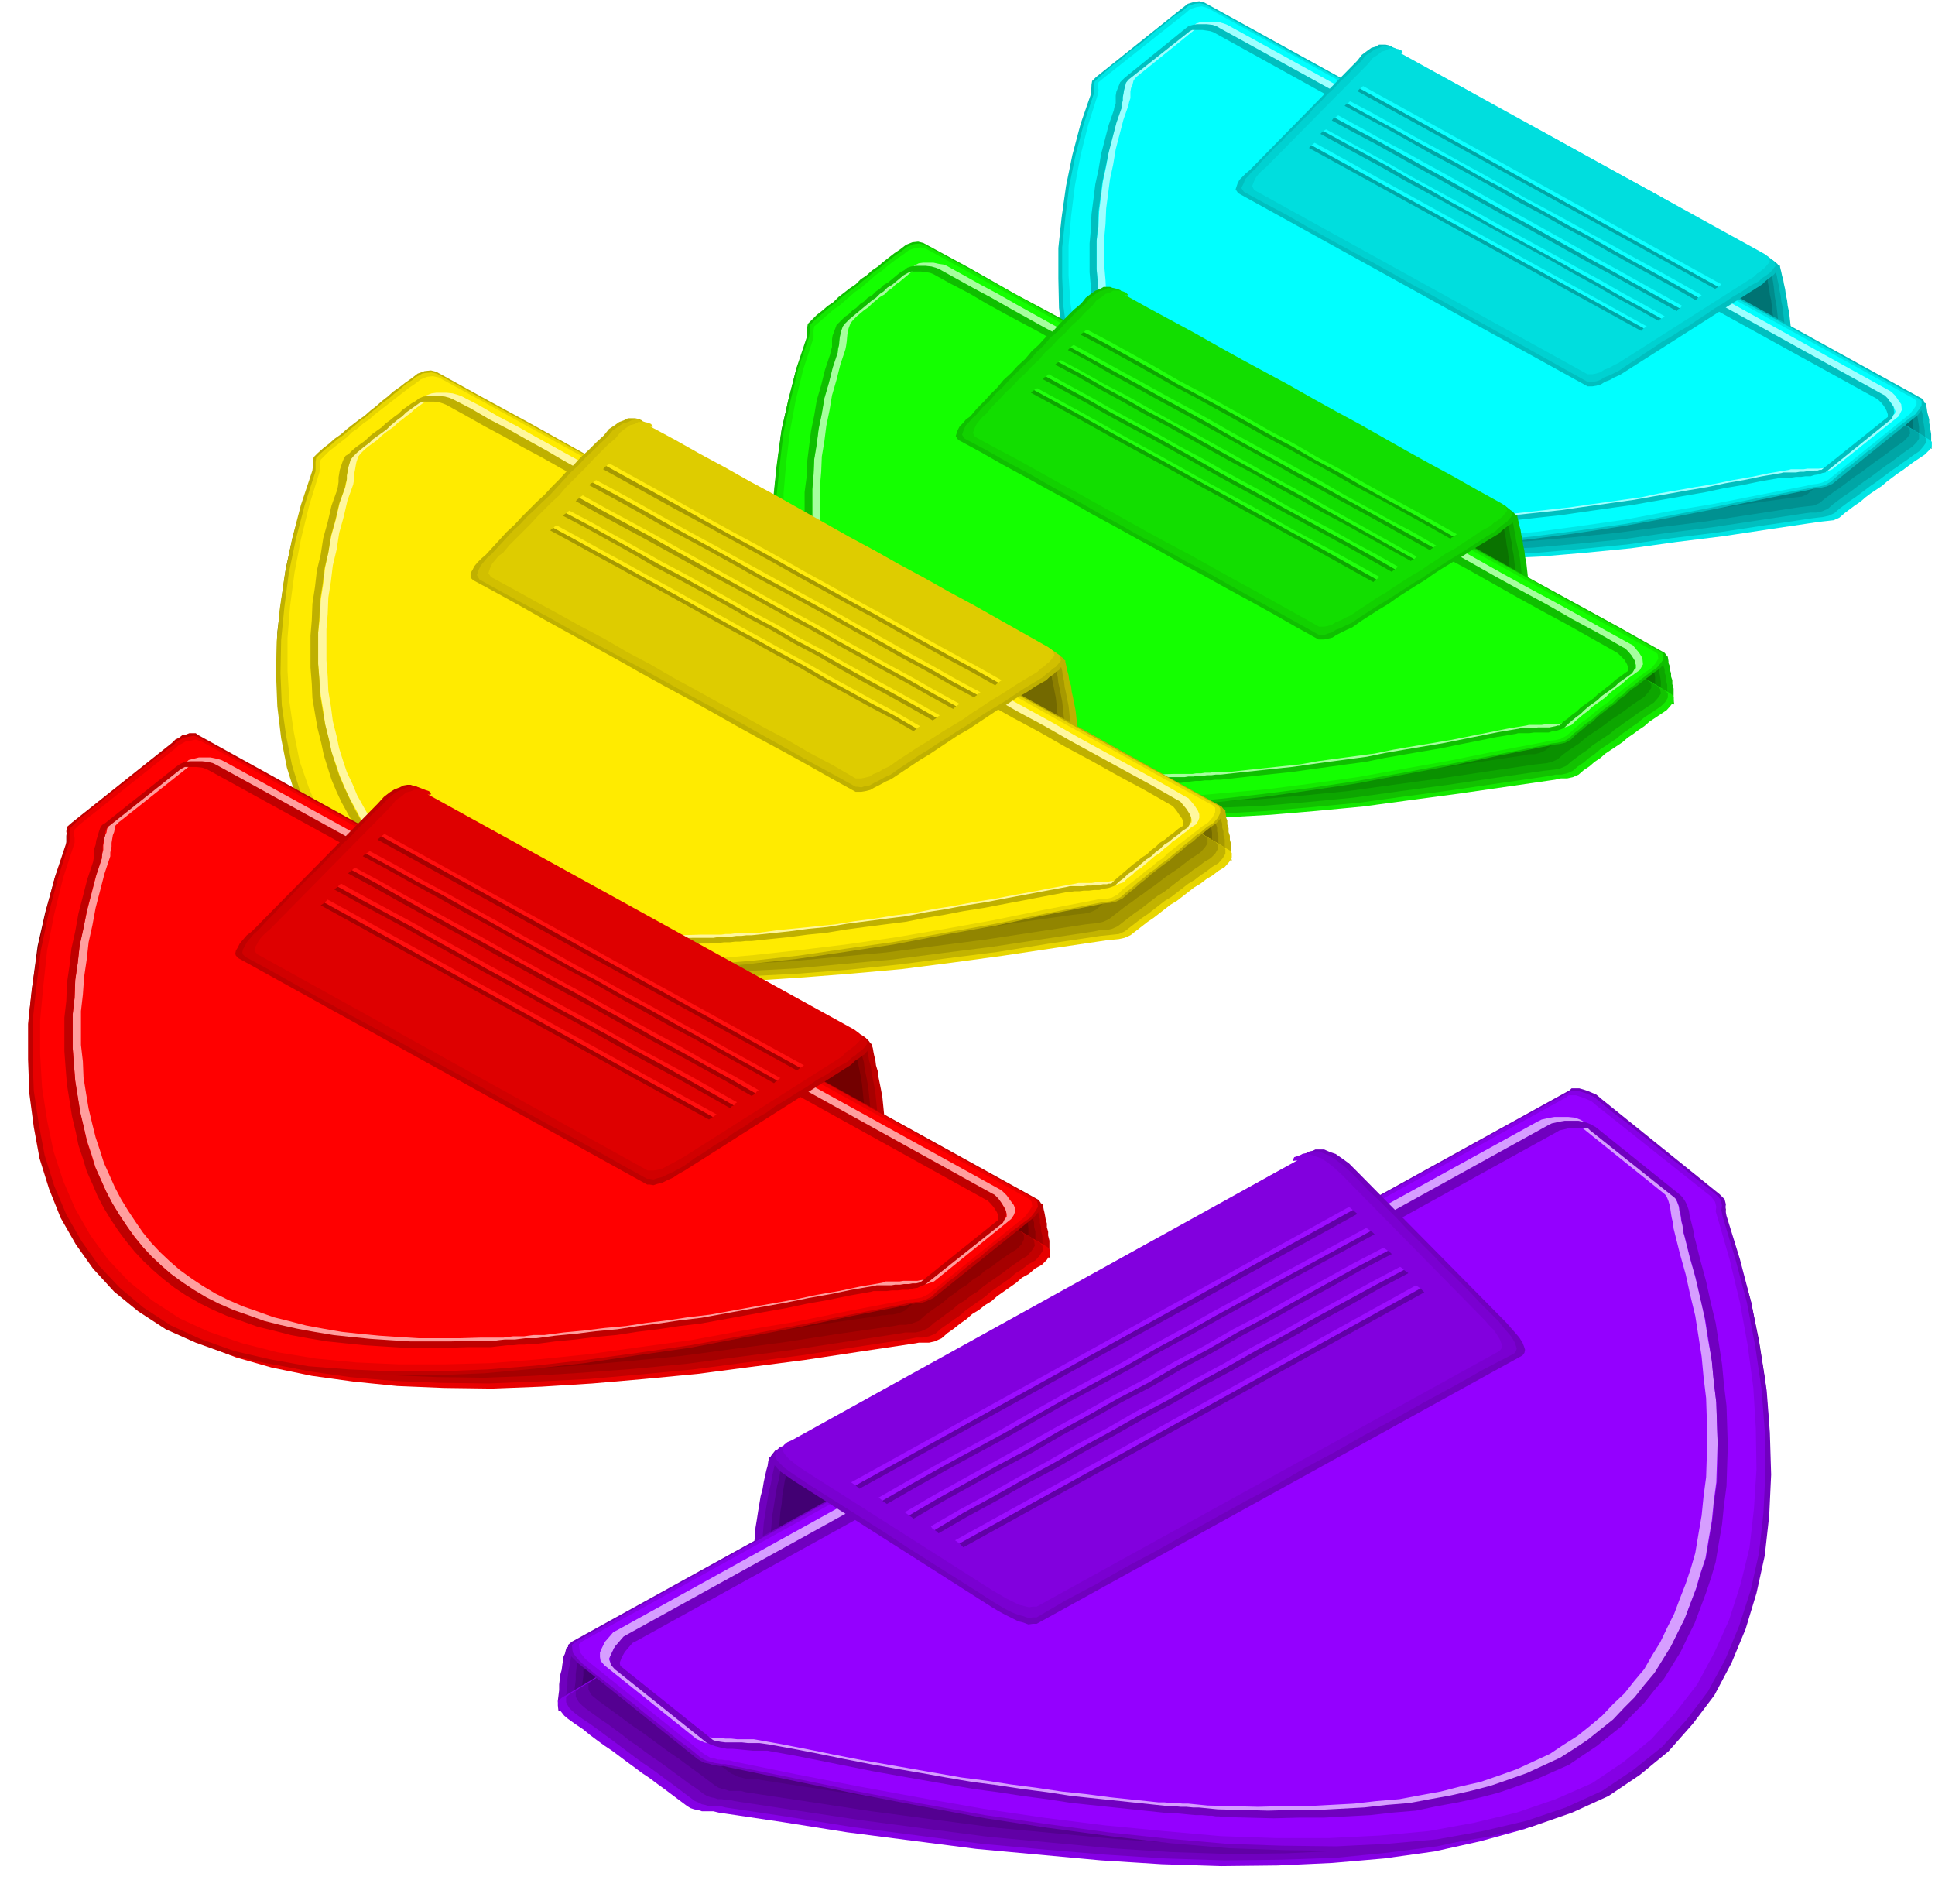 <svg xmlns="http://www.w3.org/2000/svg" width="490.455" height="482.535" fill-rule="evenodd" stroke-linecap="round" preserveAspectRatio="none" viewBox="0 0 3035 2986"><style>.brush1{fill:#00bfbf}.pen1{stroke:none}.brush2{fill:#00a6a6}.brush3{fill:#008c8c}.brush4{fill:#007373}.brush5{fill:#00e5e5}.brush12{fill:#0dffff}.brush13{fill:#0fbf00}.brush14{fill:#0da600}.brush15{fill:#0a8c00}.brush16{fill:#0a7300}.brush17{fill:#14e800}.brush25{fill:#21ff0d}.brush26{fill:#bfb000}.brush27{fill:#a69900}.brush28{fill:#8c7f00}.brush29{fill:#736900}.brush30{fill:#e8d600}.brush38{fill:#ffeb0d}.brush39{fill:#bf0000}.brush40{fill:#a60000}.brush41{fill:#8c0000}.brush42{fill:#730000}.brush43{fill:#e80000}.brush51{fill:#ff0f0f}.brush52{fill:#7000bf}.brush53{fill:#6100a6}.brush54{fill:#52008c}.brush55{fill:#420073}.brush56{fill:#8500e5}.brush63{fill:#9c0dff}</style><path d="m2810 524-1-9-1-9-1-9-1-8-2-9-1-9-2-9-1-8-2-9-1-6-2-7-1-5-2-8v-2l-141-70 34 146 125 31z" class="pen1 brush1"/><path d="m2800 518-1-9-1-9-1-9-1-9-2-9-1-9-2-9-1-7-2-9-1-6-2-7-1-5-2-8v-2l-9-5-9-4-9-5-9-4-9-5-9-4-9-5-8-3-9-5-9-4-9-5-8-4-9-5-9-4-9-5-8-3 1 9 2 9 2 9 3 9 2 9 2 9 2 9 3 10 1 9 2 9 2 9 3 9 2 9 2 9 2 9 3 10 7 1 8 2 7 2 9 2 7 1 8 3 7 1 9 3 7 1 8 2 8 2 8 3 7 1 9 2 7 2 9 3z" class="pen1 brush2"/><path d="m2790 512-1-9-1-9-1-9-1-9-2-9-1-9-1-9-1-7-2-9-1-6-2-7-1-5-2-8v-2l-9-5-9-4-9-5-9-4-9-5-9-4-9-5-8-3-9-5-9-4-9-5-8-4-9-5-9-4-9-5-8-3 1 9 2 9 2 9 3 9 1 9 2 9 2 9 3 9 2 9 2 9 2 9 3 10 2 9 2 9 2 9 3 10 7 1 8 2 7 2 8 2 7 1 9 3 7 1 9 3 7 1 8 2 7 2 8 2 7 2 9 2 7 2 9 3z" class="pen1 brush3"/><path d="m2782 506-1-9-1-9-1-9-1-8-2-9-1-9-2-9-1-8-2-9-1-6-2-7-1-4-2-8v-2l-141-71 34 146 125 31z" class="pen1 brush4"/><path d="m3030 704-1-6v-17l-1-6-1-6-1-6v-5l-3-11-1-7-1-6v-1l-141-72 22 101 128 42z" class="pen1 brush1"/><path d="m3021 699-1-6v-6l-1-6v-6l-1-6-1-6-1-6v-5l-3-11-1-7-1-6v-1l-9-5-9-4-9-5-8-4-9-5-9-4-9-5-8-4-9-5-9-4-9-5-8-4-9-5-9-4-9-5-8-3v6l2 6 1 6 2 6 1 6 2 7 1 6 2 7v6l2 6 1 6 2 6 1 6 2 7 1 6 2 7 7 2 8 3 8 2 8 3 7 2 9 3 7 3 9 3 7 2 9 3 7 2 9 3 8 3 8 3 8 3 9 3z" class="pen1 brush2"/><path d="m3011 693-1-6v-18l-1-6-1-6-1-6v-5l-3-11-1-7-1-6v-1l-9-5-9-4-9-5-9-4-9-5-8-4-9-5-8-4-9-5-9-4-9-5-9-4-9-5-8-4-9-4-8-4v6l2 6 1 6 2 6v6l2 7 1 6 2 7 1 6 2 6 1 6 2 6 1 6 2 7 1 6 2 7 7 2 8 3 8 2 8 3 7 2 9 3 7 3 9 3 7 2 8 3 8 3 9 3 7 2 8 3 8 3 9 3z" class="pen1 brush3"/><path d="m3002 688-1-6v-18l-1-6-1-6-1-6v-5l-2-11-1-7-1-6v-1l-141-71 22 100 127 43z" class="pen1 brush4"/><path d="m1894 23 70 41 71 42 70 41 72 42 70 41 71 42 70 42 72 42 70 41 71 42 71 42 71 42 70 41 72 42 70 42 72 42 3 3v7l-4 6-7 7-9 6-9 6-8 6-8 6-9 6-8 6-8 6-8 7-9 6-9 6-8 6-8 7-9 6-8 6-8 6-8 7-9 4-9 1-9 1-8 1-74 11-73 11-73 9-72 10-72 7-70 6-69 3-65 3-65-1-62-2-59-6-56-7-53-11-49-14-45-17-40-20-37-26-33-27-28-32-23-33-21-36-16-39-13-41-8-41-6-45-2-45 1-47 5-46 6-48 11-47 12-48 17-47v-12l1-6 6-6 8-7 8-6 8-6 9-6 8-6 8-6 9-6 9-6 8-7 8-6 8-6 9-6 8-6 8-6 9-6 9-6 9-6 10-3 8-1 8 2z" class="pen1 brush5"/><path d="m1893 24 69 41 71 41 69 41 71 42 70 41 70 41 70 41 71 42 70 41 71 41 70 41 71 42 70 41 71 41 70 41 71 42 3 4v6l-4 6-7 8-9 6-8 6-9 6-8 6-9 6-8 6-8 6-8 6-9 6-8 6-8 6-8 6-9 6-8 6-8 6-8 7-9 4-9 2-9 1-8 1-74 11-72 11-73 9-71 10-72 7-69 6-69 3-65 3-65-1-61-3-59-5-55-7-53-11-48-14-45-17-40-20-37-25-32-27-28-31-23-33-21-36-15-38-13-41-8-41-6-45-3-44 1-46 5-46 6-48 10-47 13-48 16-46 1-7v-6l1-6 6-5 8-7 8-6 8-6 9-6 8-6 8-6 8-6 9-6 8-6 8-6 8-6 9-6 8-6 9-6 8-6 9-6 9-6 10-3 9-1 8 2z" class="pen1 brush1"/><path d="m1890 25 69 40 70 41 70 40 70 42 69 40 70 41 70 40 70 42 69 40 70 41 70 41 70 41 69 40 70 42 70 40 71 42 3 3v7l-4 6-7 7-9 6-8 6-8 6-8 6-9 6-8 6-8 6-8 6-9 6-8 6-8 6-8 6-9 6-8 6-8 6-8 7-9 4-9 2h-9l-8 1-73 11-73 11-72 9-70 10-71 7-69 6-67 3-65 3-64-1-61-2-59-6-55-7-52-11-48-14-45-17-39-19-37-25-32-27-28-31-23-33-20-36-16-37-12-40-8-41-6-44-2-44v-46l5-45 7-47 10-47 13-47 16-46v-12l1-6 6-5 8-7 8-6 8-6 9-6 8-6 8-6 8-6 9-6 8-6 8-6 8-6 9-6 8-6 8-6 9-6 9-6 8-6 10-3 8-1 8 3z" class="pen1 brush2"/><path d="m1887 25 69 39 69 41 69 40 69 41 69 39 69 41 69 40 69 41 69 40 69 40 69 40 69 41 69 40 69 41 69 40 70 41 3 3 1 7-4 6-7 7-9 6-8 6-8 6-8 6-9 6-8 6-8 6-8 6-9 6-8 6-8 6-8 6-9 6-8 6-8 6-7 6-9 4-9 1-9 1-8 1-72 11-72 11-72 9-69 9-70 7-68 6-67 3-64 3-64-1-61-2-58-5-54-7-51-11-48-14-44-17-39-19-37-24-31-27-28-30-23-33-20-36-16-36-12-40-8-40-6-43-2-44v-45l5-45 7-47 10-46 13-47 16-45v-12l1-6 6-5 8-6 8-6 8-6 9-6 8-6 8-6 8-6 9-6 8-6 8-6 8-6 9-6 8-6 8-6 8-6 9-5 8-6 10-3 8-1 8 2z" class="pen1" style="fill:#009191"/><path d="m1883 27 67 39 68 39 68 39 69 40 67 39 68 40 68 39 69 40 67 39 69 39 67 40 69 40 68 39 68 39 68 40 69 40 3 4v6l-4 6-6 7-9 5-8 6-8 6-8 6-9 6-7 6-9 6-7 6-9 5-8 6-8 6-8 6-9 6-7 6-9 6-7 6-9 4-8 1-9 1-8 1-71 10-71 11-70 9-69 10-70 6-67 6-66 4-63 3-63-1-59-2-57-5-54-7-51-11-47-13-44-16-38-19-36-24-31-26-27-30-22-32-20-35-15-36-12-39-8-39-6-43-2-43v-44l5-44 7-46 10-45 12-46 16-45v-11l1-6 6-5 7-6 9-6 7-6 9-6 8-6 8-6 8-6 9-6 7-6 9-6 7-6 9-5 8-6 8-6 8-6 9-5 8-6 10-3 8-1 8 3z" class="pen1" style="fill:#008282"/><path d="m1889 4 1127 622 2 4v7l-4 6-6 8-134 108-9 4-9 2-9 1-8 2-74 15-73 15-73 14-72 13-72 11-69 9-69 8-65 6-65 3h-62l-59-2-55-5-53-9-48-11-45-16-40-18-37-24-33-27-28-30-23-33-21-36-15-39-13-41-8-42-6-46-1-46v-48l5-47 7-50 10-49 13-49 17-49v-12l1-6 6-6 135-108 9-7 10-3 8-1 8 2z" class="pen1 brush1"/><path d="m1890 7 69 38 70 39 70 38 71 39 69 38 70 39 70 39 71 39 69 38 71 39 69 39 71 39 70 38 70 39 70 39 71 39 3 3v7l-4 6-6 8-9 6-9 7-8 6-8 7-9 6-8 7-8 7-8 7-9 6-8 7-8 6-8 7-9 6-8 7-8 7-8 7-9 5-8 2-9 1-9 2-73 14-73 15-72 14-70 13-71 10-69 9-67 7-65 6-65 2h-61l-58-2-55-5-53-9-48-11-45-16-39-18-37-24-32-27-28-30-23-32-21-36-16-38-12-41-9-41-6-45-2-46v-47l5-47 6-49 10-49 13-49 16-48v-12l1-6 6-6 8-7 8-7 8-7 9-6 8-7 8-7 8-6 9-6 8-7 8-7 8-7 9-6 8-7 8-7 9-6 9-6 8-7 10-3 8-1 8 2z" class="pen1 brush5"/><path d="m1893 12 1110 614 3 3v6l-4 6-6 8-129 104-9 4-8 2-9 1-8 2-72 14-71 14-72 12-69 13-70 10-67 9-67 6-63 6-64 1h-60l-57-2-54-5-52-9-48-12-44-15-39-18-37-24-31-26-28-30-24-32-21-36-16-37-12-39-9-41-7-45-3-44v-47l4-46 6-48 9-48 12-48 15-47 1-7-1-6 1-6 6-5 130-103 8-7 10-3 8-1 8 2z" class="pen1" style="fill:#0ff"/><path d="m2353 275 611 338 3 2 6 6 4 6 5 7 1 9-5 10-104 83-5 2-5 2-7 1-6 2h-23l-6 1h-17l-3 1-30 5-28 6-30 5-28 6-29 5-28 5-29 5-27 5-29 4-28 4-29 4-27 4-27 3-27 3-27 3-26 3v-7l26-3 27-3 27-3 28-3 27-4 29-4 28-4 29-4 28-6 29-5 28-5 30-5 29-6 29-5 29-6 30-5 3-1h20l6-1h18l9-1 6-2 104-83 1-4-2-5-4-7-5-6-5-4-3-2-601-333v-13zM1925 39l428 236v13L1915 47l-4-3-6-1-7-1h-16l-5 2-95 77-4 5-2 8-2 4-1 6v10l-2 6-1 5-8 23-6 23-6 23-4 24-5 23-3 23-3 23-1 24-2 22v44l2 23 1 21 3 22 3 21 6 22 3 17 6 18 6 17 7 17 7 16 9 16 8 15 11 15 9 13 12 14 12 13 13 13 13 11 15 11 15 10 18 11 17 8 19 9 20 7 21 7 21 5 24 6 23 4 25 5 24 2 26 3 26 1 27 2h56l28-1h30l6-1h7l7-1h7l6-1h22v7h-9l-7 1h-8l-7 1h-8l-7 1h-8l-7 1h-30l-29 1h-56l-27-2-27-1-26-3-24-2-25-5-23-4-24-6-21-5-22-8-20-7-19-9-17-8-18-11-15-10-15-12-13-11-14-13-12-12-12-14-10-13-11-16-8-15-9-16-7-16-7-17-6-17-6-18-3-17-6-22-3-21-4-22-1-21-2-23v-46l3-22 1-24 3-23 3-24 5-23 4-24 6-23 6-23 8-23 1-5 1-6v-6l1-5 1-6 2-5 1-6 3-5 3-4 4-3 95-76 5-4 6-2 7-1h16l8 1 7 2 5 2z" class="pen1" style="fill:#9effff"/><path d="m2341 280 611 338 4 2 5 5 4 6 5 7 1 10-4 9-104 84-5 1-5 2-7 1-6 2h-8l-7 1h-8l-6 1h-18l-3 1-29 5-29 6-29 5-28 6-29 5-28 5-29 5-28 5-29 4-28 4-28 4-27 4-28 3-27 3-27 3-26 3v-8l26-3 27-3 28-3 28-3 27-4 29-4 28-4 29-4 28-5 29-5 28-5 30-5 28-6 29-5 29-6 30-5 3-1h20l6-1h6l6-1h6l5-1h5l3-1h3l104-83v-4l-2-6-4-7-4-5-5-5-3-2-602-332v-13zM1913 44l428 236v13L1904 51l-5-2-6-1-7-1h-16l-4 2-96 76-4 5-2 8-1 4-1 6-1 5v5l-2 6v6l-8 23-6 23-6 23-5 24-5 23-3 23-3 23-1 24-2 22v44l2 23 1 21 3 22 3 21 6 22 4 17 6 18 5 16 8 17 7 16 9 16 8 15 11 15 9 13 12 14 12 13 13 13 13 11 15 11 15 10 17 11 17 8 19 9 20 7 22 7 21 5 23 6 23 4 25 5 24 2 26 3 26 1 28 2h55l28-1h30l6-1h7l7-1h7l6-1h22v8h-16l-8 1-7 1h-15l-8 1-7 1h-30l-29 1h-56l-27-2-27-1-26-3-24-3-25-5-23-4-24-6-21-5-22-8-20-7-19-9-17-8-18-11-15-10-15-12-13-11-14-13-12-12-12-14-9-13-11-16-9-15-9-16-7-16-7-17-6-17-6-18-3-17-6-22-3-21-3-22-1-21-2-23v-45l2-22 1-24 3-23 3-24 5-23 4-24 6-23 6-23 8-23 1-5 2-6v-12l1-6 2-5 4-10 7-7 95-77 5-4 7-2 6-1h16l9 1 6 2 5 3z" class="pen1 brush1"/><path d="m2181 77 599 331 8 6 2 7-3 4-5 6-4 3-4 3-5 4-5 5-223 142-9 4-7 4-8 3-6 4-7 2-6 1h-8l-548-303-4-6 3-9 3-6 5-5 5-5 6-5 169-172 7-9 8-6 7-5 7-2 5-3h10l5 1 5 2 2 3-1 2-3-1z" class="pen1 brush1"/><path d="m2187 79 36 20 37 20 37 20 37 21 36 20 37 20 37 20 37 21 36 20 37 20 37 20 37 21 36 20 37 21 37 20 37 21 8 6 2 7-3 4-5 6-4 3-4 3-5 3-5 5-15 8-13 9-14 8-13 9-15 9-13 9-14 9-13 9-14 8-14 9-14 8-13 9-14 9-13 9-14 9-13 9-8 4-8 4-8 3-6 4-6 2-6 1h-8l-34-19-34-19-34-19-33-18-34-19-34-19-34-19-33-18-34-19-34-19-34-18-33-18-34-19-33-19-34-18-33-18-4-6 4-8 2-6 5-5 5-6 6-5 9-11 11-11 10-11 11-10 10-11 11-10 10-11 11-10 9-11 11-10 10-11 11-10 10-11 11-10 10-11 11-10 7-9 8-5 7-5 7-2 5-3h10l5 2 5 2 2 2-1 2-3-1z" class="pen1" style="fill:#00d1d1"/><path d="m2196 83 571 315 7 5 2 8-3 3-5 6-4 3-3 3-5 3-5 5-212 135-8 4-7 4-8 3-6 4-7 2-5 1h-8l-523-289-3-6 3-8 3-6 4-5 5-5 6-5 161-163 7-9 8-5 6-5 7-2 5-3h9l5 1 5 2 2 3-1 2-3-1z" class="pen1" style="fill:#00dede"/><path d="m2133 139 562 311 5-4-562-311-5 4z" class="pen1 brush12"/><path d="m2133 139 562 311-5 3-561-310 4-4z" class="pen1 brush2"/><path d="m2114 163 33 18 35 19 34 19 35 19 34 18 35 20 34 18 35 20 33 18 35 20 34 18 35 20 34 19 35 19 34 19 35 20 2-2 3-2-35-20-34-19-35-19-34-19-35-19-34-19-35-19-34-18-35-20-34-19-35-19-34-19-35-19-34-19-34-19-34-18-2 1-2 3z" class="pen1 brush12"/><path d="m2114 163 33 18 35 19 34 19 35 19 34 18 35 20 34 18 35 20 33 18 35 20 34 18 35 20 34 19 35 19 34 19 35 20-2 1-2 3-35-20-34-19-35-19-34-19-35-20-34-18-35-20-34-18-35-20-34-19-35-19-34-18-35-20-34-19-35-19-33-18 2-2 3-1z" class="pen1 brush2"/><path d="m2094 185 33 18 34 18 34 19 34 19 33 18 34 19 34 19 34 19 33 18 34 19 34 19 34 19 33 18 34 19 34 19 35 19 2-3 2-1-34-19-34-19-34-19-33-18-34-19-34-19-34-19-33-18-34-19-34-19-34-19-33-18-34-19-34-18-34-19-33-18-3 2-2 2z" class="pen1 brush12"/><path d="m2094 185 33 18 34 18 34 19 34 19 33 18 34 19 34 19 34 19 33 18 34 19 34 19 34 19 33 18 34 19 34 19 35 19-3 1-2 3-34-19-34-19-34-19-34-18-34-19-34-19-34-19-33-18-34-19-34-19-34-19-33-18-34-19-34-19-34-18-33-18 2-3 3-1z" class="pen1 brush2"/><path d="m2076 206 33 18 33 18 33 18 33 19 33 18 33 19 33 18 33 19 33 18 33 18 33 18 34 19 33 18 33 19 33 18 34 19 2-2 3-2-34-19-33-18-33-19-33-18-34-19-33-18-33-18-33-18-34-19-33-18-33-18-33-18-33-19-33-18-33-18-33-18-2 1-2 2z" class="pen1 brush12"/><path d="m2076 206 33 18 33 18 33 18 33 19 33 18 33 19 33 18 33 19 33 18 33 18 33 18 34 19 33 18 33 19 33 18 34 19-3 1-2 2-34-19-33-18-33-19-33-18-33-19-33-18-33-18-33-18-34-19-33-18-33-18-33-18-33-19-33-18-33-18-33-18 2-2 3-2z" class="pen1 brush2"/><path d="m2057 228 521 287 5-3-521-288-5 4z" class="pen1 brush12"/><path d="m2057 228 521 287-4 4-521-287 4-4z" class="pen1 brush2"/><path d="m2398 919-1-9-1-9-1-9-1-9-2-10-1-9-2-9-1-8-2-9-1-7-2-7-1-5-2-8v-2l-10-6-9-4-9-5-9-4-9-5-9-4-9-5-9-4-10-5-9-4-9-5-9-4-9-5-9-4-9-5-9-4 1 9 3 9 1 9 3 10 2 9 2 10 2 9 3 10 2 9 2 9 2 9 3 10 2 9 2 10 2 9 3 10 7 1 8 2 8 2 9 3 7 1 8 2 8 2 9 3 7 1 9 3 7 1 9 3 8 2 8 2 8 2 9 3z" class="pen1 brush13"/><path d="m2388 912-1-9-1-9-1-9-1-9-2-10-2-9-2-9-1-8-2-9-1-7-2-7-1-5-2-8v-2l-10-5-9-5-9-5-9-4-9-5-9-4-9-5-9-4-9-5-9-4-9-5-9-4-9-5-9-4-9-5-9-4 1 9 3 9 1 9 3 10 2 9 2 10 2 9 3 10 2 9 2 9 2 10 3 10 2 9 2 9 2 10 3 10 7 1 8 2 8 2 9 2 7 1 8 3 8 1 9 3 7 1 9 3 7 1 9 3 8 2 8 2 8 2 9 3z" class="pen1 brush14"/><path d="m2378 906-1-9-1-9-1-9-1-9-2-10-1-9-2-9-1-8-2-9-1-7-2-7-1-5-2-8v-2l-10-6-9-4-9-5-9-4-9-5-9-4-9-5-9-4-9-5-9-4-9-5-9-4-9-5-9-4-9-5-9-4 1 9 2 9 2 9 3 10 2 9 2 10 2 9 3 10 1 9 2 9 2 9 3 10 2 9 2 10 2 10 3 10 7 1 8 2 8 2 9 2 7 1 8 3 8 1 9 3 7 1 9 3 7 1 9 3 8 2 8 2 8 2 9 3z" class="pen1 brush15"/><path d="m2369 900-1-9-1-9-1-9-1-9-2-10-1-9-2-9-1-8-2-9-1-7-2-7-1-5-2-8v-2l-10-5-9-5-9-5-9-4-9-5-9-4-9-5-9-4-9-5-9-4-9-5-9-4-9-5-9-4-9-5-9-4 1 9 2 9 2 9 3 10 2 9 2 10 2 9 3 10 1 9 2 9 2 9 3 10 2 9 2 10 2 9 3 10 7 1 8 2 8 2 9 3 7 1 8 2 8 2 9 3 7 1 9 3 7 1 9 3 8 2 8 2 8 2 9 3z" class="pen1 brush16"/><path d="m2626 1105-1-7v-18l-2-7v-6l-2-6v-5l-2-6v-5l-2-5v-3l-1-6v-1l-10-5-9-5-9-5-9-4-9-5-9-4-9-5-9-4-9-5-9-4-9-5-9-4-9-5-9-4-9-5-9-4 1 6 1 6 1 6 2 7 1 6 2 7 1 6 2 7 1 6 2 7 1 6 2 7 1 6 2 7 1 6 2 7 8 2 8 3 8 3 9 3 8 2 8 3 8 3 9 3 8 2 8 3 8 3 9 3 8 3 8 3 8 3 9 3z" class="pen1 brush13"/><path d="m2616 1099-1-7v-18l-2-7v-6l-2-6v-5l-2-6v-5l-2-5v-3l-1-6v-1l-10-5-9-5-9-5-9-4-9-5-9-4-9-5-9-4-9-5-9-4-9-5-9-4-9-5-9-4-9-5-9-4 1 6 1 6 1 6 2 7 1 6 2 7 1 6 2 7 1 6 2 7 1 6 2 7 1 6 2 7 1 6 2 7 8 2 8 3 8 3 9 3 8 2 8 3 8 3 9 3 8 2 8 3 8 3 9 3 8 3 8 3 8 3 9 3z" class="pen1 brush14"/><path d="m2606 1093-1-6v-18l-1-7-1-6-1-6v-5l-2-6-1-5-1-5v-3l-1-6v-1l-10-6-9-4-9-5-9-4-9-5-9-4-9-5-9-4-9-6-9-4-9-5-9-4-9-5-9-4-9-5-9-4v6l2 6 1 6 2 7 1 6 2 7 1 6 2 7v6l2 7 1 6 2 7 1 6 2 7 1 6 2 7 8 2 8 3 8 3 9 3 8 2 8 3 8 3 9 3 8 2 8 3 8 3 9 3 8 3 8 3 8 3 9 3z" class="pen1 brush15"/><path d="m2597 1087-1-6v-18l-1-7-1-6-1-6v-5l-2-6-1-5-1-5v-3l-1-6v-1l-10-5-9-5-9-5-9-4-9-5-9-4-9-5-9-4-10-5-9-4-9-5-9-4-9-5-9-4-9-5-9-4 1 6 1 6 1 6 2 7 1 6 2 7 1 6 2 7 1 6 2 6 1 7 2 7 1 6 2 6 1 7 2 7 8 2 8 3 8 2 9 3 8 3 8 3 8 3 9 3 8 2 8 3 8 2 9 3 8 3 8 3 8 3 9 3z" class="pen1 brush16"/><path d="m1454 402 72 42 73 43 73 43 73 43 72 42 74 44 72 42 74 44 72 42 74 43 72 43 74 44 73 42 73 43 73 43 74 44 3 4v7l-4 6-7 8-9 6-9 6-9 6-8 7-9 6-8 6-9 6-8 7-9 6-9 6-9 6-8 7-9 6-8 7-9 6-8 7-9 4-9 2h-10l-9 2-76 11-76 11-75 10-74 10-74 7-71 6-71 4-68 3-67-1-64-3-61-5-57-8-55-12-50-14-47-18-41-21-39-26-33-29-30-32-24-34-21-38-16-39-13-42-9-43-6-46-3-47 1-48 5-47 7-50 10-49 13-50 17-48 1-7v-5l1-6 6-6 8-7 9-6 8-7 9-6 8-7 9-6 9-6 9-6 8-7 9-6 8-7 9-6 9-6 9-6 9-6 9-6 9-7 10-3 9-1 8 3z" class="pen1 brush17"/><path d="m1452 402 72 42 72 42 73 43 73 43 72 42 72 43 73 43 73 43 72 42 73 42 72 43 73 43 72 42 73 43 73 43 73 43 3 4v6l-4 7-7 7-9 6-9 6-9 6-8 7-9 6-8 6-9 6-8 7-9 6-9 6-9 6-8 7-9 6-8 7-9 6-8 7-9 4-9 2h-9l-9 2-76 11-75 11-75 10-73 10-74 7-71 6-71 4-67 3-67-1-63-3-61-5-57-8-54-12-50-14-47-18-41-20-38-26-33-28-29-32-24-34-21-38-16-39-13-42-9-42-6-46-3-46 1-48 5-47 7-50 10-48 13-49 17-48 1-7v-6l1-6 6-5 8-7 9-6 8-7 9-6 8-7 9-6 9-6 9-6 8-7 9-6 8-6 9-6 8-7 9-6 9-6 9-6 9-6 10-3 9-1 8 2z" class="pen1" style="fill:#12c200"/><path d="m1450 403 71 42 72 42 72 42 72 42 72 42 72 42 72 42 72 43 72 42 72 42 72 42 72 42 72 42 72 42 72 42 72 43 3 4 1 7-4 6-7 8-9 6-9 6-9 6-8 6-9 6-8 6-9 6-8 7-9 6-9 6-9 6-8 7-9 6-8 6-8 6-8 7-9 4-9 2-9 1-9 1-75 11-75 11-75 10-72 10-73 7-71 6-70 3-67 3-66-1-63-2-60-6-57-7-54-11-50-14-45-18-41-20-38-26-33-28-29-32-24-33-21-37-16-39-13-41-8-42-6-46-3-45 1-47 5-47 7-49 10-48 13-49 17-48 1-7v-5l1-6 6-6 8-7 8-6 8-6 9-6 8-7 9-6 9-6 9-6 8-7 9-6 8-6 9-6 8-6 9-6 9-6 9-6 9-7 10-3 9-1 8 3z" class="pen1 brush14"/><path d="m1446 404 71 41 71 41 71 42 72 42 71 41 71 41 71 42 72 42 71 41 71 42 71 41 72 42 71 41 71 42 72 42 72 42 3 4v6l-4 6-7 8-9 6-9 6-8 6-8 6-9 6-9 6-8 6-8 6-9 6-9 6-8 6-8 7-9 6-9 6-8 6-8 7-9 4-8 2-9 1-9 1-75 11-74 11-74 10-72 10-72 7-70 6-70 3-66 3-66-1-62-2-59-6-56-7-54-11-49-14-45-17-40-20-38-26-32-27-29-31-23-33-21-37-16-38-13-41-8-42-6-45-2-45 1-46 5-46 6-48 11-48 12-48 17-47v-13l1-6 6-5 8-7 8-6 9-6 9-6 8-7 8-6 9-6 9-6 8-7 8-6 9-6 9-6 8-6 8-6 9-6 9-6 9-6 10-3 8-1 8 3z" class="pen1" style="fill:#0a9100"/><path d="m1442 405 69 40 71 41 69 40 71 41 70 40 70 42 70 40 71 42 70 40 70 41 70 40 71 41 70 40 71 42 70 40 71 42 3 3v7l-4 6-6 7-9 6-9 6-8 6-8 6-9 6-9 6-8 6-8 6-9 6-8 6-9 6-8 6-9 6-8 6-8 6-8 7-9 4-8 2h-9l-9 2-74 11-72 11-73 9-71 10-72 7-69 6-68 4-65 3-65-1-61-3-59-5-55-7-53-11-48-14-45-17-40-19-37-25-32-27-28-30-23-33-21-36-15-37-13-40-8-41-6-44-2-45 1-46 5-45 6-47 11-47 12-47 17-46v-12l1-6 6-5 8-7 8-6 8-6 9-6 8-6 9-6 8-6 9-6 8-7 8-6 8-6 9-6 8-6 9-6 8-6 9-6 9-6 10-2 8-1 8 2z" class="pen1" style="fill:#0a8200"/><path d="m1448 381 72 39 72 41 73 39 73 41 72 40 73 40 73 40 73 41 72 40 73 40 73 40 73 41 72 40 73 40 73 40 73 41 3 4v6l-4 7-7 8-9 6-9 7-9 7-9 7-9 6-8 8-9 6-8 8-9 6-9 7-9 7-8 8-9 6-8 7-9 7-8 8-9 5-9 2-9 1-9 2-76 15-76 16-75 14-74 14-74 11-71 10-71 8-68 6-67 2h-63l-61-2-57-5-55-9-50-12-46-16-41-19-38-25-33-27-29-31-24-34-21-38-16-39-13-42-9-44-6-47-2-47 1-49 5-49 7-51 11-51 13-51 17-51v-13l1-6 6-6 8-8 9-7 8-7 9-6 8-8 9-7 9-7 9-6 8-8 9-6 9-8 9-6 8-7 9-7 9-7 9-6 9-7 10-4 9-1 8 2z" class="pen1 brush13"/><path d="m1450 384 72 39 72 40 72 40 72 41 72 39 72 40 72 40 73 41 72 39 72 40 72 40 73 40 72 39 73 41 72 39 73 41 3 4v7l-4 6-7 8-9 6-9 7-9 7-8 7-9 6-8 8-9 6-8 8-9 6-9 7-8 7-8 7-9 6-9 8-8 6-8 8-9 5-9 2-9 1-8 2-75 15-75 15-75 14-73 13-73 11-71 9-70 8-67 6-66 2h-63l-60-2-57-5-54-9-50-12-46-16-41-19-38-25-33-27-29-31-24-34-21-37-16-39-13-42-9-43-7-46-3-47 1-49 5-49 6-51 11-50 12-50 17-50 1-7v-6l1-6 6-6 8-7 8-7 8-7 9-7 8-7 9-7 9-7 9-6 8-7 9-7 8-7 9-6 8-7 9-7 9-7 9-6 9-7 10-4 9-1 8 2z" class="pen1 brush17"/><path d="m1452 390 71 39 72 39 71 40 72 40 71 39 72 39 71 40 72 40 71 39 72 40 71 39 72 40 71 39 72 40 72 40 72 40 3 3 1 7-4 7-7 8-9 6-8 6-9 7-8 7-9 6-8 7-8 7-8 7-9 6-8 6-8 7-8 7-9 6-8 7-8 7-8 7-9 5-9 2-9 1-8 2-74 14-74 15-73 13-72 13-72 10-70 9-69 6-65 6-66 2h-62l-59-3-56-5-53-10-49-12-45-16-41-18-38-24-32-27-29-31-24-33-21-36-17-39-13-42-9-42-7-46-3-46v-48l4-47 6-50 9-49 12-49 16-49v-12l1-6 7-6 8-7 8-7 8-7 9-6 8-7 8-7 8-7 9-6 8-7 8-7 8-7 9-6 8-7 9-7 8-6 9-6 9-7 10-3 8-1 8 2z" class="pen1" style="fill:#14ff00"/><path d="m1927 662 39 21 39 22 39 22 40 22 39 21 40 22 39 22 40 22 39 21 39 22 39 22 40 22 39 21 40 22 39 22 40 22 4 2 5 6 5 6 5 8 1 10-5 9-7 5-7 5-7 5-6 6-7 5-7 5-7 6-6 6-7 5-7 5-7 5-6 6-7 5-6 5-7 6-6 6-5 2-6 2-7 1-6 2h-23l-7 1h-7l-6 1h-5l-3 1-30 5-30 6-30 6-29 6-30 5-30 5-29 5-28 5-30 4-29 4-29 4-28 5-29 3-28 3-27 3-27 3v-8l27-3 28-3 28-3 29-3 28-5 29-4 30-4 30-4 29-6 29-5 30-5 30-5 30-6 30-6 30-6 30-5 4-1h20l6-1h19l9-2 7-1 6-6 6-5 7-6 7-5 6-6 7-5 7-5 7-5 6-6 7-5 7-5 7-5 6-6 7-5 7-5 7-5v-5l-2-5-4-7-5-6-5-5-3-2-39-22-39-22-39-21-38-21-39-22-39-22-39-21-38-21-39-22-39-21-39-22-38-21-39-22-39-21-39-21-38-21v-13zm-442-245 27 15 27 15 28 15 28 16 27 15 27 15 28 15 28 16 27 15 28 15 28 15 28 16 27 15 28 16 28 15 28 16v13l-29-16-28-16-29-16-28-15-29-16-27-15-29-16-27-15-29-16-28-16-28-16-28-15-29-16-27-15-29-16-27-15-5-2-6-1-8-1h-16l-5 2-7 4-6 5-6 5-6 5-6 4-6 6-6 4-6 6-7 4-6 5-6 5-6 6-6 4-6 5-6 5-6 6-4 5-3 8-2 10-1 11-1 7-1 5-8 24-6 24-7 24-4 24-5 24-3 24-4 24-1 24-2 23v46l2 24 1 22 4 22 3 22 6 22 4 17 6 18 5 17 8 18 7 16 9 17 9 15 11 16 10 14 12 14 12 13 14 13 13 12 16 12 15 10 18 11 18 9 20 9 20 7 22 8 21 5 24 6 24 4 26 5 25 2 27 3 26 1 29 2h57l29-1h31l6-1h8l6-1h8l7-1h22v8h-16l-9 1-7 1h-16l-8 1-7 1h-31l-30 1h-58l-28-2-27-1-27-3-25-3-26-5-24-4-24-6-22-5-23-8-20-7-20-9-18-9-18-11-15-10-16-12-14-12-14-14-12-13-12-14-10-14-12-16-9-16-9-17-7-16-8-18-5-17-6-18-4-18-6-22-3-22-4-23-1-22-2-23v-47l2-23 1-25 4-24 3-24 5-24 4-24 7-24 6-24 8-24 1-5 1-6v-6l1-6 1-6 2-6 4-11 7-7 6-6 6-4 6-6 6-4 6-5 6-5 6-5 7-4 6-6 6-4 6-6 7-4 6-5 6-5 6-5 7-4 5-4 6-3 7-1h16l9 2 7 1 5 2z" class="pen1" style="fill:#a6ff9e"/><path d="m1915 666 39 21 39 22 39 22 40 22 39 21 40 22 39 22 40 22 39 21 39 22 39 22 40 22 39 21 40 23 39 21 40 23 4 2 5 5 5 6 5 8 1 5v5l-2 5-3 5-7 5-7 5-7 5-6 6-7 5-7 5-7 5-6 6-7 5-7 5-7 6-6 6-7 5-6 5-7 6-6 6-5 2-6 2-7 1-6 2h-23l-7 1h-18l-3 1-30 5-30 6-30 6-29 6-30 5-29 5-29 5-29 6-30 4-29 4-29 4-28 4-29 3-28 3-27 3-27 3v-8l27-3 28-3 28-3 29-3 28-4 29-4 30-4 30-4 29-6 29-5 30-5 30-5 30-6 30-6 30-6 30-5 4-1h20l6-1h18l5-1 5-1 3-1h3l6-6 7-5 7-6 7-5 6-6 7-5 7-5 7-5 6-6 7-5 7-6 7-5 6-6 7-5 7-5 7-5v-4l-2-6-4-7-5-5-5-5-3-2-39-22-39-22-39-21-38-21-39-22-39-22-39-21-38-21-39-22-39-21-39-22-38-21-39-22-39-21-39-21-38-21v-14zm-442-244 27 15 27 15 28 15 28 16 27 15 27 15 28 15 28 16 27 15 28 15 28 15 28 16 27 15 28 15 28 15 28 16v14l-29-16-28-16-29-16-28-15-29-16-27-16-29-16-27-15-29-16-28-16-28-15-28-15-29-16-27-16-29-15-27-15-5-2-6-1-8-1h-16l-5 2-7 4-6 5-6 5-6 5-7 4-6 6-6 4-6 6-6 4-6 5-6 5-6 5-6 5-6 5-6 5-6 6-4 5-3 8-2 10-1 11-2 6v6l-8 24-6 24-7 24-4 24-5 24-3 24-4 24-1 24-2 23v46l2 23 1 22 4 22 3 22 6 22 4 18 6 18 5 17 8 18 7 16 9 16 9 16 11 16 10 14 12 14 12 13 14 13 13 12 16 12 15 10 18 11 18 8 20 9 20 7 22 8 21 5 24 6 24 4 26 5 25 3 27 3 26 1 29 2h57l29-1h31l6-1h8l6-1h8l7-1h7l7-1h8v8h-9l-7 1h-9l-7 1h-8l-8 1-8 1-7 1h-31l-30 1h-58l-28-2-27-1-27-3-25-3-26-5-24-4-24-6-22-5-22-8-20-7-20-9-18-9-18-11-16-10-16-12-14-12-14-14-12-13-12-14-10-14-12-16-9-16-9-17-7-16-8-18-5-17-6-18-4-18-6-22-3-22-4-23-1-22-2-23v-47l3-23 1-25 3-24 3-24 5-24 4-24 7-24 6-24 8-24 1-5 2-7v-12l1-6 2-5 4-11 7-7 6-6 6-4 6-6 6-4 6-6 6-4 6-6 7-4 6-6 6-4 6-6 7-4 6-5 6-5 6-5 7-4 5-4 6-2 7-1h16l9 1 7 2 5 2z" class="pen1 brush13"/><path d="m1750 457 38 21 39 21 38 21 39 22 38 21 39 22 38 21 39 22 38 21 39 21 38 21 39 22 38 21 39 22 39 21 39 22 5 3 3 3 2 3 1 4-3 4-5 6-5 3-4 3-5 4-5 5-15 9-15 9-14 9-14 9-15 9-15 9-14 9-14 10-15 9-14 9-14 9-14 10-15 9-14 9-14 9-14 10-9 4-8 4-8 4-6 4-8 2-5 1h-9l-36-20-35-20-36-20-35-19-36-20-35-19-35-20-35-19-36-20-35-19-35-20-35-19-36-20-35-19-35-20-35-19-4-6 3-9 3-6 5-5 5-6 7-5 10-12 11-11 10-11 11-11 10-12 12-11 10-11 12-11 10-12 11-10 11-12 12-10 10-11 11-11 11-11 12-10 7-9 8-6 7-5 8-3 5-3h10l5 2 5 2 3 3-1 1-3-1z" class="pen1 brush13"/><path d="m1755 459 37 21 38 21 38 21 38 21 37 21 39 21 37 21 39 21 37 21 39 21 37 21 39 21 38 21 38 21 38 21 39 21 7 6 2 7-3 4-5 6-4 3-4 3-5 4-5 5-15 9-14 9-14 9-14 9-15 9-14 9-14 9-13 9-15 9-14 9-14 9-14 9-15 9-14 9-14 9-13 9-9 4-8 4-8 3-6 4-7 2-5 2h-8l-36-20-34-19-36-20-34-19-35-20-35-18-35-20-34-18-35-20-35-19-35-20-34-19-35-20-34-18-35-20-34-18-4-6 3-9 3-6 5-5 5-6 6-5 10-12 11-10 10-12 11-10 10-11 11-11 11-11 11-10 10-12 11-10 10-12 12-10 10-11 11-11 10-11 12-10 7-9 8-6 7-5 8-2 5-3h10l5 1 5 2 3 3-1 2-4-1z" class="pen1" style="fill:#12d100"/><path d="m1765 463 36 20 37 20 37 20 37 21 36 20 37 20 37 20 37 21 36 20 37 20 37 21 37 21 36 20 37 20 37 21 38 21 8 5 2 7-3 4-5 6-4 3-4 3-5 3-5 5-15 8-13 9-14 9-13 9-15 8-13 9-14 9-13 9-14 8-14 9-14 9-13 9-14 8-13 9-14 9-13 9-9 4-7 4-8 3-6 4-7 2-5 1h-8l-34-19-34-19-34-19-33-18-34-19-34-19-34-18-33-18-34-19-34-19-34-19-33-18-34-19-34-19-34-18-33-18-3-6 3-8 3-6 4-5 5-6 6-5 9-11 11-11 10-11 11-10 10-11 11-10 10-11 11-10 9-11 11-10 10-11 11-10 10-11 11-10 10-11 11-10 7-9 8-5 6-5 7-2 5-3h10l5 1 5 2 3 3-1 2-3-1z" class="pen1" style="fill:#12de00"/><path d="m1700 521 36 19 36 20 36 20 36 21 36 19 37 20 36 20 37 21 36 19 36 21 36 19 36 21 36 20 37 20 36 20 37 21 2-2 3-2-37-21-36-20-37-20-36-20-37-21-36-19-36-21-36-19-37-21-36-20-36-20-36-19-36-21-36-20-36-20-36-19-3 2-2 2z" class="pen1 brush25"/><path d="m1700 521 36 19 36 20 36 20 36 21 36 19 37 20 36 20 37 21 36 19 36 21 36 19 36 21 36 20 37 20 36 20 37 21-3 1-2 2-37-21-36-20-36-20-36-19-37-21-36-20-36-20-36-19-37-21-36-20-36-20-36-19-37-21-36-20-36-20-36-19 2-2 3-2z" class="pen1 brush14"/><path d="m1679 545 35 19 36 20 35 19 36 20 35 19 36 20 35 20 36 20 35 19 36 20 35 19 36 20 35 19 36 20 36 20 36 20 2-2 3-1-36-21-36-19-36-20-35-19-36-21-35-19-36-20-35-19-36-20-35-20-36-20-35-19-36-20-35-19-36-20-35-19-3 2-2 2z" class="pen1 brush25"/><path d="m1679 545 35 19 36 20 35 19 36 20 35 19 36 20 35 20 36 20 35 19 36 20 35 19 36 20 35 19 36 20 36 20 36 20-3 2-2 2-36-20-36-20-36-20-35-19-36-20-35-19-35-20-35-19-36-20-36-20-36-20-35-19-36-20-35-19-35-20-35-19 2-2 2-2z" class="pen1 brush14"/><path d="m1660 568 34 18 35 20 35 19 35 20 34 18 36 20 34 19 36 20 34 19 35 19 35 19 35 20 34 19 36 20 34 19 36 20 2-2 2-2-36-20-34-19-36-20-34-19-35-20-35-19-35-19-34-19-36-20-34-19-36-19-34-19-35-20-35-18-35-20-34-18-2 1-2 2z" class="pen1 brush25"/><path d="m1660 568 34 18 35 20 35 19 35 20 34 18 36 20 34 19 36 20 34 19 35 19 35 19 35 20 34 19 36 20 34 19 36 20-3 1-2 2-36-20-34-19-36-20-34-18-35-20-35-19-35-20-34-18-36-20-34-19-36-20-34-18-35-20-35-19-35-20-34-18 2-2 3-2z" class="pen1 brush14"/><path d="m1641 591 33 18 35 19 33 19 35 19 34 18 34 19 34 19 35 20 33 18 35 19 34 19 35 19 33 18 35 19 34 19 35 20 2-2 3-2-35-20-34-18-35-20-34-18-35-19-33-19-35-19-33-18-35-20-34-18-35-20-34-18-35-19-33-19-35-19-33-18-2 1-2 3z" class="pen1 brush25"/><path d="m1641 591 33 18 35 19 33 19 35 19 34 18 34 19 34 19 35 20 33 18 35 19 34 19 35 19 33 18 35 19 34 19 35 20-3 2-2 2-35-20-34-19-35-19-33-18-35-19-34-19-35-19-33-18-35-20-34-19-34-19-34-18-35-19-33-19-35-19-33-18 2-3 3-1z" class="pen1 brush14"/><path d="m1622 612 33 18 33 18 34 19 34 19 33 18 33 18 34 19 34 19 33 18 34 19 33 18 34 19 33 18 34 19 34 19 34 19 2-2 3-2-34-19-34-19-34-18-33-18-34-19-33-19-34-18-33-18-34-19-34-19-33-18-33-18-34-19-34-19-33-18-33-18-3 1-2 2z" class="pen1 brush25"/><path d="m1622 612 33 18 33 18 34 19 34 19 33 18 33 18 34 19 34 19 33 18 34 19 33 18 34 19 33 18 34 19 34 19 34 19-3 2-2 2-34-19-34-19-34-19-33-18-34-19-33-18-34-19-33-18-34-19-34-19-33-18-33-18-34-19-34-19-33-18-33-18 2-2 3-2z" class="pen1 brush14"/><path d="m1691 1153-1-10-1-10-1-10-1-9-2-10-2-10-2-9-1-9-3-9-1-8-2-7-1-5-2-9v-2l-10-6-10-4-10-6-9-4-10-5-9-5-10-5-9-4-10-6-10-4-9-6-9-4-10-5-10-5-9-5-9-4 2 9 2 10 2 10 3 11 2 9 2 10 2 10 3 11 2 9 2 11 2 9 3 11 2 10 2 10 2 10 3 11 8 1 9 2 8 2 9 3 8 2 9 2 8 2 9 3 8 1 9 2 8 2 9 3 8 2 9 2 9 2 9 3z" class="pen1 brush26"/><path d="m1681 1146-2-10-1-10-1-10-1-9-2-10-2-10-2-9-1-9-2-9-1-8-2-7-1-5-2-9v-2l-10-6-10-4-10-6-9-4-10-5-10-5-10-5-9-4-10-6-9-4-10-6-9-4-10-5-9-4-9-5-9-4 1 9 2 10 2 10 3 10 2 9 2 11 2 9 3 11 2 9 2 11 2 9 3 11 2 10 3 10 2 10 3 11 8 1 8 2 8 2 9 3 8 2 9 2 9 2 9 3 8 1 9 2 8 2 9 3 8 2 9 2 9 2 9 3z" class="pen1 brush27"/><path d="m1670 1139-1-10-1-10-1-10-1-9-2-10-2-10-2-9-1-9-2-9-1-8-2-7-1-5-2-9v-2l-10-6-10-4-10-6-9-4-10-5-10-5-10-5-9-4-10-5-10-5-9-5-9-4-10-5-10-5-9-5-9-4 2 9 2 10 2 10 3 11 2 9 2 10 2 10 3 11 2 9 2 10 2 10 3 11 2 9 3 10 2 10 3 11 8 1 8 3 8 1 9 3 8 2 9 2 9 2 9 3 8 1 8 3 8 1 9 3 8 2 9 2 9 2 9 3z" class="pen1 brush28"/><path d="m1661 1133-2-10-1-10-1-10-1-9-2-10-2-10-2-9-1-9-2-9-1-8-2-7-1-5-2-9v-2l-10-6-10-4-10-6-9-4-10-5-10-5-10-5-9-4-10-6-9-4-10-5-9-4-10-6-9-4-9-5-9-4 2 9 2 10 2 10 3 10 2 9 2 11 2 9 3 11 2 9 2 11 2 9 3 11 2 10 2 10 2 10 3 11 8 1 8 2 8 2 9 3 8 2 9 2 9 2 9 3 8 1 9 2 8 2 9 3 8 2 9 2 9 2 9 3z" class="pen1 brush29"/><path d="m1932 1350-1-7v-19l-2-7v-6l-2-6v-6l-2-6v-6l-2-5v-3l-1-6v-2l-10-6-10-4-10-6-9-4-10-5-9-5-10-5-9-4-10-6-10-4-9-6-9-4-10-5-10-5-9-5-9-4 1 6 1 7 1 7 2 7 1 6 2 7 1 7 2 8 1 6 2 7 1 7 2 7 1 6 2 7 1 7 3 8 8 2 9 3 8 3 9 3 8 3 9 3 9 3 9 3 8 3 9 3 9 3 9 3 8 3 9 3 9 3 9 3z" class="pen1 brush26"/><path d="m1922 1343-1-7v-19l-2-7v-6l-2-6v-6l-2-6v-6l-2-5v-3l-1-5v-2l-10-6-10-4-10-6-9-4-10-5-10-5-9-5-9-4-10-6-10-4-10-6-9-4-10-5-10-5-9-5-9-4 1 6 2 7 1 7 2 7 1 6 2 7 1 7 2 7 1 6 2 7 1 7 2 8 1 6 2 7 1 7 2 8 8 2 9 3 9 3 9 3 8 3 9 3 9 3 9 3 8 2 9 3 9 3 9 3 8 3 9 3 9 3 9 3z" class="pen1 brush27"/><path d="m1912 1337-1-7v-19l-2-7v-6l-2-6v-6l-2-6v-6l-2-5v-3l-1-5v-2l-10-6-10-4-10-6-9-4-10-5-10-5-9-5-9-4-10-6-10-4-10-6-9-4-10-5-10-5-9-5-9-4 1 6 2 7 1 7 2 7 1 6 2 7 1 7 2 7 1 6 2 7 1 7 2 8 1 6 2 7 1 7 2 8 8 2 9 3 8 3 9 3 9 3 9 3 9 3 9 3 8 2 9 3 8 3 9 3 9 3 9 3 9 3 9 3z" class="pen1 brush28"/><path d="m1902 1332-1-7v-19l-1-7-1-7-1-6v-6l-2-6-1-6-1-5-1-3-1-5v-2l-10-6-10-4-10-6-9-4-10-5-10-5-9-5-9-4-10-6-10-4-10-6-9-4-10-5-10-5-9-5-9-4 1 6 2 7 1 7 2 7 1 6 2 7 1 7 2 8 1 6 2 7 1 7 2 7 1 6 2 7 1 7 3 8 8 2 9 3 8 3 9 3 8 3 9 3 9 3 9 3 8 3 9 3 9 3 9 3 8 3 9 3 9 3 9 3z" class="pen1 brush29"/><path d="m690 605 77 45 77 45 77 46 78 46 77 45 78 45 77 46 78 46 77 45 77 46 78 45 78 46 77 45 77 46 78 46 78 46 3 4v7l-4 7-7 8-10 6-9 7-10 6-9 7-10 6-9 7-9 7-9 7-10 6-9 7-9 7-9 7-9 6-9 7-9 7-9 7-9 4-9 2-10 1-10 1-81 12-80 12-81 11-78 10-78 7-76 6-75 5-72 3-71-1-68-3-65-6-60-8-58-12-54-15-49-19-44-22-41-28-35-31-31-34-26-36-22-40-18-42-14-45-9-45-7-49-2-49 1-51 5-51 7-53 11-51 14-53 18-51v-13l1-6 7-6 9-8 9-7 9-7 9-6 9-7 9-7 9-7 10-6 9-7 9-7 9-7 10-6 9-7 9-6 9-7 10-6 4-4 6-3 5-2 6-1 9-1 9 3z" class="pen1 brush30"/><path d="m688 605 76 45 77 45 77 45 77 45 76 45 78 45 76 45 78 46 76 45 77 45 77 45 78 46 76 45 77 45 77 45 78 46 3 4v7l-4 7-7 8-10 6-9 7-9 6-9 7-10 6-9 7-9 7-9 7-10 6-9 7-9 7-9 7-9 6-9 7-9 7-9 7-9 4-9 1-10 1-10 1-80 12-80 13-79 10-78 10-78 8-76 6-75 4-71 3-71-1-67-3-65-5-60-8-57-13-53-15-49-19-44-21-40-28-35-30-31-33-26-36-23-40-17-42-14-44-9-45-7-49-2-49 1-50 5-50 7-53 11-51 14-52 18-51 1-8v-6l1-6 6-6 9-7 9-7 9-7 9-6 9-7 9-7 9-7 10-6 9-7 9-7 9-7 10-6 9-7 9-6 9-7 10-6 9-6 11-3 9-1 9 2z" class="pen1" style="fill:#c2b300"/><path d="m685 606 76 44 76 45 76 44 77 45 76 44 77 45 76 45 77 45 76 44 76 45 76 45 77 45 76 44 77 45 76 45 77 45 3 4v7l-4 7-7 7-10 6-9 7-9 6-9 7-9 6-9 7-9 7-9 7-10 6-9 7-9 7-9 7-9 6-9 7-9 7-9 7-9 4-9 2h-10l-9 2-80 12-79 12-79 10-77 10-78 7-75 7-74 4-71 3-70-1-67-3-64-6-60-8-57-12-53-15-49-19-43-21-40-27-35-30-31-33-25-36-22-39-17-41-14-44-9-45-6-48-3-48 1-50 6-50 7-52 11-51 14-51 17-51v-13l1-6 7-6 9-7 9-7 9-7 9-6 9-7 9-7 9-7 9-6 9-7 9-7 9-6 9-6 9-7 9-7 9-6 10-6 4-4 6-3 5-2 5-1 10-1 8 3z" class="pen1 brush27"/><path d="m682 607 75 43 75 44 76 44 76 45 75 43 75 44 76 44 76 45 75 43 76 45 75 43 76 45 75 44 76 44 76 44 76 45 3 4v7l-4 6-7 8-9 6-9 6-9 7-9 7-9 6-9 6-9 7-9 7-9 6-9 7-9 6-9 7-9 6-9 7-9 7-9 7-9 4-9 2-10 1-9 1-79 12-79 12-78 10-76 10-77 7-74 7-74 4-70 3-70-1-66-3-63-5-60-8-57-12-52-14-48-19-43-21-40-27-34-29-30-33-25-35-22-39-18-41-13-43-9-44-6-48-3-47 1-50 6-49 7-51 11-51 14-51 17-50 1-7v-6l1-6 6-6 9-7 9-7 9-7 9-6 9-7 9-6 9-7 9-6 9-7 9-6 9-7 9-6 9-7 9-6 9-6 9-6 4-4 6-3 5-2 5-1 10-1 8 3z" class="pen1" style="fill:#918500"/><path d="m677 608 74 42 74 44 74 42 75 44 74 43 75 44 75 43 75 44 74 42 74 44 74 42 75 44 74 43 75 44 75 43 75 44 3 3v7l-4 6-7 8-9 6-9 6-9 6-9 7-9 6-9 7-9 6-8 7-9 6-9 6-9 7-9 7-9 6-9 6-9 7-8 7-9 4-9 2-10 1-9 1-78 11-77 12-78 10-75 10-75 7-73 7-73 4-69 3-69-1-65-2-62-6-59-7-57-12-51-14-48-18-42-20-39-26-34-29-30-32-24-35-22-39-17-39-13-43-9-43-6-47-3-47 1-48 6-48 7-50 11-50 14-50 17-49 1-7v-6l1-6 6-6 8-7 9-7 9-7 9-6 9-7 9-6 9-6 9-6 8-7 9-6 9-7 9-6 9-7 9-6 9-6 9-6 9-7 11-3 9-1 8 3z" class="pen1" style="fill:#827800"/><path d="m684 583 76 42 77 42 77 43 78 43 76 42 77 42 77 43 78 43 76 42 77 43 77 43 78 43 76 42 77 43 77 43 78 43 3 4v6l-4 8-7 8-10 7-9 7-9 7-9 8-10 7-9 8-9 7-9 8-10 7-9 7-9 7-9 8-9 7-9 8-9 7-9 8-10 5-9 2-10 1-10 2-81 16-80 17-79 14-78 15-78 12-76 11-75 8-71 7-71 3h-68l-65-3-60-5-58-10-53-12-49-17-44-20-41-26-35-29-31-33-25-36-23-40-17-42-14-45-9-46-6-50-2-50 1-52 5-52 8-54 11-54 14-54 18-54 1-8v-6l1-7 6-6 9-8 9-7 9-8 10-7 9-8 9-7 9-7 10-7 9-8 9-7 9-8 9-7 9-8 10-7 9-7 10-7 9-7 11-4 10-1 8 2z" class="pen1 brush26"/><path d="m685 586 76 42 77 42 76 42 77 43 76 42 77 43 77 42 77 43 76 42 77 42 76 42 77 43 76 42 77 43 77 42 77 43 3 4v7l-4 8-7 8-10 6-9 8-9 6-9 8-9 7-9 8-9 7-9 8-9 6-9 8-9 6-9 8-9 7-9 8-9 7-9 8-9 5-9 2-10 1-10 2-80 16-79 16-79 14-77 14-78 11-75 11-74 8-71 6-70 3h-67l-64-3-60-5-57-10-53-12-49-17-44-20-40-26-35-29-31-33-26-35-22-39-17-42-14-45-9-45-7-49-2-50 1-52 5-51 7-54 11-53 14-54 17-53v-14l1-7 6-6 9-8 9-7 9-8 9-6 9-8 9-7 9-8 9-6 9-8 9-7 9-8 9-6 9-8 9-7 9-8 10-6 4-4 6-3 5-3 5-1 10-1 8 2z" class="pen1 brush30"/><path d="m688 592 75 41 76 42 76 42 76 42 75 42 77 42 75 42 77 42 75 42 76 42 76 42 76 42 75 42 77 42 75 42 77 42 4 4v7l-4 8-7 8-9 6-9 7-9 7-9 7-9 7-9 7-9 7-8 8-9 6-9 8-9 6-9 8-9 7-9 7-9 7-8 8-9 5-9 2h-10l-9 2-78 15-78 16-78 14-76 13-76 11-74 9-73 8-69 6-69 2h-66l-63-3-60-5-57-10-52-12-48-17-43-20-40-26-35-28-31-33-25-35-23-39-17-41-15-43-9-45-7-48-3-49v-51l4-50 7-53 10-52 13-53 16-52 1-7v-6l1-7 6-6 8-8 9-7 9-7 9-7 8-8 9-6 9-8 9-6 9-8 9-7 9-7 9-7 9-7 9-7 9-7 9-6 9-7 10-4 9-1 9 2z" class="pen1" style="fill:#ffeb00"/><path d="m1191 880 41 22 42 23 42 23 42 24 41 23 42 23 42 23 42 24 41 22 42 23 42 23 42 24 42 23 42 23 42 23 42 24 4 2 5 6 5 6 5 8 2 5v6l-2 5-3 5-8 5-7 6-7 5-7 6-8 5-6 6-8 6-6 6-8 5-7 6-7 6-7 6-8 5-6 6-8 6-6 6-6 2-5 2-7 1-7 2h-8l-8 1h-9l-7 1h-7l-6 1h-6l-3 1-32 6-31 6-32 6-31 6-32 5-31 6-32 5-30 6-31 4-31 4-30 4-30 5-31 3-30 4-29 3-29 3v-8l29-4 30-3 30-3 30-3 30-5 31-4 31-5 32-4 30-6 32-5 31-6 32-5 31-6 33-6 31-6 33-6 4-1h21l6-1h7l6-1h7l5-1h5l4-1h3l6-6 8-6 6-6 8-6 7-6 7-5 7-6 8-5 6-6 8-6 6-6 8-5 7-6 7-5 7-6 8-5v-5l-2-6-5-7-4-6-5-6-3-2-42-24-41-22-41-23-41-22-42-24-41-22-41-23-41-22-42-24-41-22-41-23-41-22-42-24-40-22-42-23-40-22v-14zM723 621l29 15 29 17 29 15 30 17 29 16 29 16 29 16 30 17 29 16 29 16 29 16 30 17 29 16 29 16 29 16 30 17v14l-30-17-30-16-30-17-30-16-30-17-30-16-30-17-29-16-30-17-30-16-30-17-30-16-30-17-30-16-30-17-29-16-5-3-6-1-8-1h-18l-5 2-7 5-7 5-7 5-6 6-7 5-6 5-7 5-6 6-7 5-7 5-6 5-6 6-7 5-7 5-6 5-6 6-4 5-3 9-1 5-1 6-1 5v6l-1 7-1 6-9 25-6 26-7 25-4 26-6 25-3 25-4 25-1 26-2 24v49l2 25 1 23 4 24 3 23 6 24 4 19 6 19 6 18 9 19 7 17 10 18 9 16 12 17 11 15 13 15 12 13 15 14 14 12 16 13 17 11 19 11 19 9 21 9 21 8 24 8 23 6 25 6 26 5 27 5 26 3 28 3 28 1 30 2h61l31-1h33l7-1h8l7-1h8l7-1h23v8h-9l-8 1h-8l-8 1h-9l-8 1h-8l-8 1h-33l-31 1h-61l-30-2-29-1-28-3-27-3-28-5-26-5-25-6-23-6-24-8-22-8-21-9-19-9-19-12-17-11-16-13-15-12-15-14-12-14-13-15-11-15-12-17-9-17-10-18-8-17-8-19-6-18-7-19-4-19-6-24-3-23-4-24-2-23-2-25v-50l3-24 1-26 4-26 3-26 5-25 5-26 7-25 6-26 9-25 1-5 1-7v-7l1-6 1-6 2-6 2-6 2-5 3-5 5-3 6-6 6-5 7-5 7-5 6-6 6-5 7-5 7-5 6-6 6-5 7-5 7-5 6-6 6-5 7-5 7-4 5-4 8-3 7-1h17l9 1 7 2 6 2z" class="pen1" style="fill:#fff79e"/><path d="m1179 886 41 22 42 23 41 23 42 24 42 22 42 23 42 23 42 24 41 22 42 24 41 22 42 24 42 23 42 23 42 23 42 24 4 2 5 6 5 6 5 8 2 5v6l-2 5-3 5-8 5-7 6-7 5-7 6-8 5-6 6-8 6-6 6-8 5-7 6-7 6-7 6-8 5-6 6-8 6-6 6-5 2-6 2-7 1-7 2h-8l-8 1h-8l-7 1h-8l-6 1h-6l-3 1-32 6-31 6-32 6-31 6-32 5-31 6-31 5-30 6-32 4-31 4-30 4-30 5-30 3-30 4-30 3-28 3v-9l29-3 29-3 30-4 31-3 30-5 31-4 31-4 32-4 30-6 32-5 31-6 32-5 31-6 32-6 32-6 32-6 4-1h21l6-1h7l6-1h7l5-1h6l3-1h4l6-6 7-6 7-6 7-6 7-6 7-5 7-6 8-5 6-6 8-6 6-6 8-5 7-6 7-5 7-6 8-5v-5l-2-6-5-7-4-6-5-6-3-2-42-24-41-22-41-23-41-22-42-24-41-22-41-23-40-22-42-24-41-22-41-23-41-22-42-24-41-22-41-23-40-22v-13zM710 626l29 15 29 17 29 15 30 17 29 16 29 17 29 16 30 17 29 15 29 17 29 15 30 17 29 16 30 17 29 16 30 17v13l-30-17-30-16-30-17-30-16-30-17-30-16-30-17-30-16-30-17-30-16-30-17-30-16-30-17-30-16-30-17-29-16-5-2-6-2-8-1h-17l-6 2-7 5-7 5-7 5-6 6-7 5-6 5-6 5-6 6-7 5-7 5-7 5-6 6-7 5-6 5-6 5-6 6-4 5-3 10-1 4-1 6-1 5v6l-2 7-1 6-9 25-6 26-7 25-4 26-6 25-3 25-4 25-1 26-2 24v49l2 25 1 23 4 24 4 23 6 24 4 19 6 19 6 18 8 19 8 17 9 18 9 16 12 17 11 15 13 15 12 13 15 14 14 12 16 13 17 11 19 11 19 9 21 9 21 8 24 8 23 6 25 6 26 5 27 5 27 3 28 3 28 1 30 2h61l31-1h33l6-1h8l7-1h8l7-1h8l8-1h8v9h-9l-9 1h-8l-8 1h-9l-8 1h-8l-8 1h-33l-31 1h-61l-30-2-29-1-28-3-27-3-28-5-26-5-25-6-23-6-24-8-22-8-21-9-19-9-19-12-17-11-16-12-15-12-15-15-12-14-13-15-11-15-12-17-9-16-10-18-8-17-8-19-6-19-6-19-4-19-6-24-4-23-4-24-1-23-2-25v-50l2-24 1-26 4-26 3-26 6-25 4-26 7-25 6-26 9-25 1-5 1-7v-7l1-6 1-6 2-6 2-6 2-5 3-5 5-3 6-6 6-5 7-5 7-5 6-6 6-5 7-5 7-5 6-6 7-5 6-5 7-5 6-6 7-5 7-5 7-4 5-4 7-3 7-1h18l9 1 7 2 5 2z" class="pen1 brush26"/><path d="m1004 664 40 22 41 23 41 22 41 23 40 22 42 23 40 22 42 23 40 22 41 23 41 22 42 24 40 22 41 23 41 22 42 24 8 6 2 8-3 4-5 7-5 3-4 4-6 4-5 5-16 9-15 10-16 9-15 10-15 9-15 10-15 10-15 10-16 9-15 10-15 10-15 10-15 9-15 10-15 10-15 10-9 4-9 5-8 4-7 4-8 2-6 1h-9l-38-21-37-21-38-21-37-20-38-21-37-21-38-21-37-20-38-21-37-21-38-21-37-20-38-21-37-21-38-21-37-20-4-4v-7l3-5 3-6 5-6 6-6 7-6 11-12 11-12 11-12 12-11 11-12 12-12 12-12 12-11 11-12 12-12 11-12 12-11 11-12 12-11 12-12 12-11 8-10 9-6 7-5 8-3 6-3h11l5 1 5 2 3 4-1 2-4-1z" class="pen1 brush26"/><path d="m1010 666 39 21 41 23 39 21 41 23 40 22 40 22 40 22 41 23 40 22 40 22 40 22 41 23 40 22 41 23 40 22 41 23 8 6 2 8-3 4-5 6-5 3-4 4-6 4-5 5-15 9-15 9-15 10-15 10-15 9-15 9-15 10-15 10-15 9-15 10-15 9-15 10-15 9-15 10-15 10-14 10-9 4-9 5-8 4-7 4-7 1-6 2-6-1h-3l-38-21-37-20-37-21-36-20-37-21-37-20-37-20-36-20-38-21-37-20-37-20-36-20-37-21-37-20-37-20-36-20-4-7 3-9 3-6 5-6 5-6 7-6 11-12 11-12 11-12 12-11 11-12 12-11 11-11 12-11 11-12 11-12 11-12 12-11 11-12 12-11 11-11 12-11 8-10 9-6 7-5 8-2 6-3 6-1h4l5 2 5 2 3 4-1 1-3-1z" class="pen1" style="fill:#d1bf00"/><path d="m1020 669 39 21 39 22 39 21 39 22 39 21 39 22 39 22 39 22 39 21 39 22 39 21 39 22 39 21 39 22 39 22 39 22 8 6 2 7-3 4-5 6-4 3-4 4-6 4-5 5-15 9-15 9-14 9-14 9-15 9-15 10-14 9-14 10-15 9-15 9-14 9-14 9-15 9-15 10-14 9-14 10-9 4-8 5-8 3-6 4-8 2-5 1h-9l-36-21-36-19-36-21-36-19-36-20-35-19-36-20-35-19-36-21-36-19-36-21-36-19-36-20-35-19-36-20-35-19-4-6 3-9 3-6 5-6 5-6 7-5 10-12 11-11 11-11 11-11 11-12 11-11 11-11 12-11 10-12 11-11 11-11 11-11 11-12 11-11 11-11 12-10 8-10 8-6 7-5 8-2 5-3h10l5 1 5 2 3 4-1 1-3-1z" class="pen1" style="fill:#decc00"/><path d="m951 731 38 21 38 21 38 21 39 22 38 21 39 21 38 21 39 22 38 21 38 21 39 21 39 22 38 21 38 21 39 21 39 22 2-2 3-2-39-22-39-21-38-21-38-21-39-22-39-21-38-21-38-21-39-22-38-21-39-21-38-21-39-22-38-21-38-21-38-21-3 2-2 2z" class="pen1 brush38"/><path d="m951 731 38 21 38 21 38 21 39 22 38 21 39 21 38 21 39 22 38 21 38 21 39 21 39 22 38 21 38 21 39 21 39 22-3 2-2 2-39-22-39-21-38-21-38-21-39-22-39-21-38-21-38-21-39-22-38-21-39-21-38-21-39-21-38-21-38-21-38-21 2-3 3-2z" class="pen1 brush27"/><path d="m930 757 37 20 38 21 37 21 38 21 37 20 38 21 37 21 39 21 37 20 38 21 37 21 38 21 37 21 39 21 37 21 39 21 2-3 3-1-39-21-37-21-38-21-37-21-39-21-37-21-38-21-37-20-38-21-38-21-38-21-37-20-38-21-37-21-38-21-37-20-3 2-2 2z" class="pen1 brush38"/><path d="m930 757 37 20 38 21 37 21 38 21 37 20 38 21 37 21 39 21 37 20 38 21 37 21 38 21 37 21 39 21 37 21 39 21-3 2-2 2-39-21-37-21-39-21-37-21-38-21-37-21-38-21-37-20-39-21-37-21-38-21-37-20-39-21-37-21-38-21-37-20 3-3 3-1z" class="pen1 brush27"/><path d="m908 781 36 20 37 20 37 20 38 21 36 20 37 21 37 20 38 21 36 20 37 20 37 21 38 21 36 20 37 20 37 21 38 21 2-2 3-2-38-21-37-21-37-20-36-20-38-21-37-21-37-20-36-20-38-21-36-20-38-21-36-20-37-21-37-20-37-20-36-20-3 2-3 2z" class="pen1 brush38"/><path d="m909 781 36 20 37 20 37 20 37 21 36 20 38 21 36 20 38 21 36 20 37 20 37 21 38 21 36 20 37 20 37 21 38 21-3 2-2 2-38-21-37-21-37-20-36-20-38-21-37-21-37-20-36-20-38-21-37-20-37-20-36-20-38-21-37-20-37-20-36-20 3-3 3-2z" class="pen1 brush27"/><path d="m888 805 36 19 36 20 36 20 37 21 36 19 36 20 36 20 37 21 36 19 36 21 36 19 37 21 36 20 37 20 36 20 37 21 2-2 3-2-37-21-36-20-37-20-36-20-37-21-36-19-36-21-36-19-37-21-36-20-36-20-36-19-37-21-36-20-36-20-36-19-3 2-2 2z" class="pen1 brush38"/><path d="m888 805 36 19 36 20 36 20 37 21 36 19 36 20 36 20 37 21 36 19 36 21 36 19 37 21 36 20 37 20 36 20 37 21-3 2-3 2-37-21-36-20-37-20-36-20-36-21-36-19-36-21-36-19-37-21-36-20-37-20-36-19-36-21-36-20-36-20-36-19 2-2 3-2z" class="pen1 brush27"/><path d="m868 828 35 19 36 20 35 19 36 20 35 19 36 20 36 20 36 20 35 19 36 20 35 19 36 21 35 19 36 20 36 19 36 21 2-2 3-2-36-21-36-19-36-20-35-19-36-21-35-19-36-20-35-19-36-20-36-20-36-20-35-19-36-20-35-19-36-20-35-19-3 2-2 2z" class="pen1 brush38"/><path d="m868 828 35 19 36 20 35 19 36 20 35 19 36 20 36 20 36 20 35 19 36 20 35 19 36 21 35 19 36 20 36 19 36 21-3 2-2 2-36-21-36-19-36-20-35-19-36-21-35-19-36-20-35-19-36-20-36-20-36-20-35-19-36-20-35-19-36-20-35-19 2-2 3-2z" class="pen1 brush27"/><path d="m1389 1762-2-11-1-10-1-10-1-10-2-11-2-10-2-10-1-9-3-10-1-8-2-8-1-5-1-6-1-3v-3l-164-83 39 171 146 36z" class="pen1 brush39"/><path d="m1377 1755-1-11-1-10-1-10-1-10-2-12-2-10-2-10-1-9-3-10-1-8-2-8-1-5-1-6-1-3v-3l-11-6-10-5-11-5-10-5-11-6-10-5-10-5-10-5-11-6-10-5-11-5-9-5-11-6-10-4-11-6-9-4 2 10 2 11 2 10 3 11 2 10 3 11 2 11 3 11 2 10 2 11 3 10 3 12 2 10 2 11 3 10 3 12 9 2 9 2 9 2 9 3 9 2 9 2 9 2 10 3 9 2 9 2 9 2 9 3 9 2 9 2 9 3 10 3z" class="pen1 brush40"/><path d="m1367 1748-2-11-1-10-1-10-1-10-2-12-2-10-2-10-1-9-3-10-1-8-2-8-1-5-1-6-1-3v-3l-11-6-10-5-11-5-10-5-11-6-10-5-10-5-10-5-11-6-10-5-11-5-9-5-11-6-10-4-11-6-9-4 2 10 2 11 3 10 3 11 2 10 2 11 3 11 3 11 2 10 2 11 3 10 3 12 2 10 2 11 3 10 3 12 9 2 9 2 9 2 9 3 9 2 9 2 9 2 9 3 9 2 9 2 9 2 10 3 9 2 9 3 9 2 10 3z" class="pen1 brush41"/><path d="m1356 1741-1-11-1-10-1-10-1-10-2-12-2-10-2-10-1-9-3-10-1-8-2-8-1-5-1-6-1-3v-3l-165-83 39 172 146 36z" class="pen1 brush42"/><path d="m1647 1973-1-7v-20l-2-8v-6l-2-7v-6l-2-7-1-6-1-5-1-4-1-6v-2l-164-83 26 117 149 50z" class="pen1 brush39"/><path d="m1636 1966-1-7v-20l-2-8v-6l-2-7v-6l-2-7-1-6-1-5-1-4-1-6v-2l-11-6-10-5-11-5-10-5-11-6-9-5-11-5-9-5-11-6-10-5-11-5-10-5-11-6-9-4-11-6-9-4 1 6 2 8 1 7 2 8 1 6 2 8 1 7 2 8 1 7 2 7 1 7 2 8 1 7 2 8 2 7 2 8 9 3 9 3 9 3 10 3 9 3 10 3 9 3 10 4 9 3 9 3 9 3 10 3 9 3 10 3 9 3 10 4z" class="pen1 brush40"/><path d="m1625 1960-1-7v-21l-2-8v-6l-2-7v-6l-2-7-1-5-1-6-1-3-1-6v-2l-11-6-10-5-11-5-10-5-11-6-9-5-11-5-9-5-11-6-10-5-11-5-10-5-11-6-9-5-11-5-9-4 1 6 2 8 1 6 2 8 1 7 2 8 1 7 3 8 1 6 2 8 1 7 2 8 1 7 2 8 1 7 3 8 9 3 9 3 9 3 10 3 9 3 9 3 9 3 10 3 9 3 9 3 9 3 10 4 9 3 10 3 9 3 10 4z" class="pen1 brush41"/><path d="m1614 1954-1-7v-21l-1-8-1-6-1-7v-6l-2-7-1-6-1-5-1-4-1-6v-2l-165-83 27 117 148 51z" class="pen1 brush42"/><path d="m318 1177 82 48 83 48 82 49 84 49 82 48 83 49 82 49 84 49 82 48 83 49 83 49 83 49 82 48 84 49 82 49 84 49 3 4 1 8-5 8-8 8-11 6-9 8-11 6-9 8-10 7-10 7-10 7-9 8-10 6-10 8-10 6-9 8-10 7-10 8-10 7-9 8-11 5-9 2h-16l-5 1-87 13-86 13-85 11-84 11-84 8-81 7-80 5-77 3-76-1-73-3-69-7-65-9-63-13-56-16-53-21-47-23-44-30-38-32-33-36-27-39-25-43-18-45-16-47-9-49-7-52-2-52v-55l6-54 8-56 12-56 15-56 19-55v-15l1-7 8-6 9-8 10-7 10-8 10-6 9-8 10-7 10-8 10-6 9-8 10-7 10-7 10-7 9-8 10-6 10-8 11-6 5-4 6-3 5-3h6l10-1 9 3z" class="pen1 brush43"/><path d="m316 1177 81 48 83 48 81 48 83 49 82 48 83 48 82 48 83 49 81 48 83 48 82 48 83 49 81 48 83 49 82 48 83 49 3 4 1 7-5 8-7 8-11 6-10 8-10 6-9 8-10 7-10 7-10 7-9 8-10 7-10 7-10 7-9 8-10 7-10 7-10 7-9 8-10 4-10 2h-10l-10 2-86 13-85 13-85 11-84 11-84 8-80 7-80 4-77 3-76-1-72-3-69-6-64-9-62-13-56-16-53-20-46-23-43-30-38-32-33-36-27-38-24-42-19-45-15-48-9-48-7-52-3-52 1-54 5-54 8-56 12-55 15-56 19-54v-14l1-7 7-6 9-8 10-7 10-7 10-7 9-8 10-6 10-8 10-6 9-8 10-7 10-7 10-7 10-8 10-6 10-8 10-6 4-4 6-3 6-3 6-1 10-1 9 3z" class="pen1" style="fill:#c20000"/><path d="m313 1178 81 47 82 48 81 48 82 48 81 47 82 48 82 48 82 48 81 47 82 48 81 48 82 48 81 47 82 48 82 48 82 48 3 4 1 8-5 8-7 8-10 6-10 7-10 7-9 7-10 7-10 7-10 7-9 8-10 6-10 8-10 6-9 8-10 7-9 7-10 7-9 8-11 5-9 2h-16l-5 1-85 13-85 13-84 11-83 11-83 8-80 6-79 5-76 3-75-1-71-3-69-6-64-8-61-13-56-16-53-20-46-23-43-29-37-32-33-36-27-38-24-42-19-44-15-46-9-48-7-52-2-52v-53l6-53 8-56 12-54 15-55 18-54v-14l1-7 8-6 9-8 10-7 10-7 10-7 9-8 10-6 10-8 10-6 9-8 10-7 10-7 10-7 9-7 10-7 10-7 10-6 4-4 6-3 5-3 6-1 10-1 9 3z" class="pen1 brush40"/><path d="m310 1179 80 46 81 47 81 47 81 48 80 46 81 47 81 47 81 48 80 47 81 47 81 47 81 48 81 47 81 47 81 47 81 48 3 4v7l-4 8-8 8-10 6-10 7-10 7-9 7-10 6-9 8-10 6-9 8-10 6-10 8-9 6-9 8-10 7-10 7-9 7-9 8-11 4-9 2h-10l-10 2-85 12-84 13-83 11-82 11-82 8-80 7-79 5-75 3-74-1-71-3-69-6-63-8-60-13-56-15-52-20-45-23-43-29-36-31-33-35-27-38-24-42-18-43-15-46-9-47-7-51-2-51 1-53 6-53 8-54 12-54 15-54 18-54v-14l1-7 7-6 9-8 9-7 10-7 10-6 9-8 10-7 10-7 10-6 9-8 9-7 10-7 10-6 9-8 10-7 10-7 10-6 5-4 6-3 5-3h6l10-1 9 3z" class="pen1" style="fill:#910000"/><path d="m305 1180 79 45 80 47 79 45 80 47 79 46 80 46 79 46 81 47 79 45 80 47 79 46 80 47 79 45 80 47 79 46 81 47 3 4 1 7-5 7-7 8-10 6-10 7-10 7-9 7-10 6-9 8-9 6-9 8-10 6-10 7-10 7-9 8-10 6-9 7-9 7-9 8-10 4-9 2h-6l-5 1h-5l-5 1-83 12-83 13-82 11-81 11-81 8-79 6-77 5-74 3-74-1-69-3-67-5-62-8-60-13-55-15-51-19-45-22-43-28-36-31-32-35-26-37-23-41-18-42-15-46-9-46-7-50-2-50 1-52 6-52 7-53 12-53 15-54 18-52v-14l1-7 8-6 9-8 9-6 9-8 10-6 9-7 10-7 9-7 10-6 9-8 10-6 9-8 10-6 9-7 10-7 10-7 10-6 4-4 6-3 5-2 6-1 10-1 9 3z" class="pen1" style="fill:#820000"/><path d="m311 1153 1318 729 3 4 1 8-5 8-7 8-157 126-11 5-9 3h-6l-5 1h-5l-5 2-86 17-86 18-85 16-84 16-84 12-81 12-80 9-77 7-76 3h-72l-69-3-65-5-62-11-56-13-53-19-47-21-43-28-38-31-33-36-27-38-24-42-18-45-15-48-9-49-7-53-2-53v-56l6-56 9-58 12-58 15-58 19-57v-8l-1-7 1-7 8-7 157-125 5-5 6-3 5-4 6-1 5-2h10l4 3z" class="pen1 brush39"/><path d="m313 1157 81 45 82 45 82 45 82 45 81 45 83 46 81 45 83 46 81 45 82 45 82 45 83 45 81 45 82 46 82 45 83 46 3 4 1 8-5 8-7 9-10 7-10 8-10 7-9 8-10 7-10 8-10 8-9 8-10 7-10 8-10 8-9 8-10 7-10 9-9 7-9 9-10 5-10 3h-5l-5 1h-6l-5 2-86 17-84 17-84 16-83 15-83 12-81 11-79 9-76 6-75 3h-72l-69-3-64-5-61-11-56-13-53-19-46-21-43-28-37-31-33-35-27-38-24-42-19-45-15-48-9-48-8-53-2-53v-55l6-55 7-57 12-57 15-57 18-57v-14l1-7 7-7 9-9 10-7 10-9 10-7 9-8 10-8 10-8 10-7 9-8 10-8 10-8 10-7 9-8 10-7 10-8 10-7 4-5 6-3 5-3 6-1 10-2 9 3z" class="pen1 brush43"/><path d="m316 1163 1299 718 3 4 1 7-5 8-7 9-151 121-10 5-10 2-10 1-10 2-84 16-83 17-84 14-81 15-81 11-79 11-78 8-75 6-74 2h-71l-67-3-63-6-61-10-55-14-52-18-46-21-43-28-37-30-33-35-27-37-24-42-19-44-15-46-10-48-8-52-3-52v-54l5-54 6-56 11-56 14-57 18-55v-8l-1-6 1-7 7-7 152-121 4-4 6-3 5-3 6-1 10-2 9 3z" class="pen1" style="fill:red"/><path d="m854 1471 715 395 4 3 6 6 5 7 6 8 2 5v6l-2 5-4 6-121 98-6 2-6 2-8 2-7 2h-9l-8 1h-9l-7 1h-22l-3 1-34 6-34 7-34 6-33 7-34 5-33 6-33 6-33 6-34 4-33 5-33 5-32 5-33 3-31 4-32 3-30 4v-9l30-4 32-3 32-4 33-3 33-5 33-4 33-5 34-4 33-6 33-6 34-6 34-6 33-7 35-6 33-7 35-6 5-2h22l6-1h22l5-1 6-1 4-1h3l122-97v-5l-2-7-5-8-5-6-5-6-4-2-704-389v-15zm-501-276 501 276v15l-511-283-6-2-7-2-9-1h-18l-5 3-112 89-5 5-2 10-2 5-1 6-1 6v6l-2 9v6l-9 27-7 27-7 27-5 27-6 27-3 27-4 27-2 28-3 26v53l3 26 1 25 4 25 4 24 6 25 5 20 7 21 6 19 9 20 8 18 10 19 11 18 12 18 11 16 13 16 14 15 16 15 15 13 18 13 18 12 20 12 20 10 23 10 23 8 25 9 24 6 27 7 27 5 29 5 28 3 31 3 30 2 32 2h65l33-1h35l7-1 8-1h17l7-1 8-1h17v9h-9l-9 1h-9l-8 1h-9l-9 1h-9l-8 1-36 1-33 1h-66l-32-2-31-2-30-3-29-3-30-5-27-5-27-7-25-6-25-9-23-9-23-10-20-10-21-12-18-12-18-14-15-13-16-15-14-15-13-16-12-16-12-18-11-18-10-19-8-18-9-20-6-20-7-21-5-20-6-25-4-25-4-25-2-25-2-27v-53l3-26 1-28 4-27 3-28 6-27 6-28 7-27 7-27 9-27v-6l2-7v-7l1-7 1-7 3-6 1-6 3-6 3-5 5-3 112-89 5-5 8-2 8-2h18l10 2 7 2 6 3z" class="pen1" style="fill:#ff9e9e"/><path d="m841 1476 715 396 4 2 6 6 5 7 5 9 2 5v6l-2 5-3 6-122 97-6 2-6 3-7 1-7 2h-9l-8 1h-9l-8 1h-21l-3 1-34 6-34 7-34 6-33 7-34 6-33 6-33 6-33 6-34 4-33 5-33 4-32 5-33 3-31 4-32 3-30 4v-9l30-4 32-3 32-4 33-3 32-5 33-4 33-5 34-4 33-6 33-6 34-6 34-6 34-7 34-6 34-7 35-6 4-1h23l6-1h8l6-1h8l5-1h6l4-1 3-1 121-97 1-5-2-7-5-8-5-6-5-5-4-2-704-390v-15zm-501-276 501 276v15l-512-282-6-3-6-2-9-1h-18l-6 3-112 89-3 2-2 3-2 5v6l-2 5-1 6-1 6v6l-1 8-1 6-9 27-7 27-7 27-5 27-6 27-3 27-4 27-1 28-3 26v53l2 26 2 25 4 25 4 25 6 25 4 20 7 21 6 19 9 20 8 18 10 19 11 18 12 18 11 16 13 16 14 15 16 15 15 13 18 13 18 12 20 12 20 10 23 10 23 8 25 9 24 6 27 6 27 5 30 5 28 3 30 3 30 2 32 2h65l33-1h35l7-1 9-1h16l8-1 8-1h17v9h-9l-9 1h-9l-9 1h-9l-9 1-9 1-8 1h-36l-33 1h-66l-32-2-31-2-30-3-29-3-30-5-27-5-27-7-25-6-25-9-23-8-23-10-20-10-21-12-18-12-18-14-15-13-16-15-14-15-13-16-12-16-12-18-11-18-10-19-8-19-9-20-6-20-7-21-4-20-6-25-4-25-4-25-2-25-2-27v-53l3-26 1-28 4-27 3-27 6-27 5-28 7-27 7-27 9-27 1-6 1-8v-7l2-6 1-7 2-6 2-7 2-6 3-5 5-3 112-89 6-4 7-3 8-1h19l9 1 8 2 6 3z" class="pen1 brush39"/><path d="m654 1240 700 386 5 3 4 4 2 3v6l-3 4-5 7-5 3-5 4-6 4-6 6-261 166-9 5-9 6-9 4-8 4-8 2-6 2-6-1h-4l-641-355-4-4-1-3 1-5 3-5 3-6 5-6 6-7 8-6 198-201 9-10 9-7 8-5 8-3 6-3 6-1h5l6 2 6 2 3 4-1 2-4-1z" class="pen1 brush39"/><path d="m660 1242 42 23 43 24 43 23 43 24 43 24 43 24 43 24 44 24 42 23 44 24 42 23 44 24 43 24 43 24 43 24 44 24 5 3 4 3 2 4v5l-3 5-6 6-5 3-4 4-6 4-6 6-17 9-16 11-16 9-16 11-17 10-15 10-17 10-15 11-17 9-15 11-17 10-15 11-16 9-16 11-16 10-15 11-9 5-9 5-9 4-8 4-8 2-6 2-6-1h-4l-40-22-39-22-40-22-39-21-40-22-39-22-39-22-39-21-40-22-39-22-40-22-39-21-40-22-39-22-39-22-39-21-4-4-1-3 1-5 3-5 3-6 5-6 6-7 7-6 12-13 12-12 12-13 12-12 12-13 12-12 12-12 13-12 12-13 12-12 12-12 13-12 12-13 12-12 12-12 13-12 9-10 9-7 8-5 8-3 6-3 6-1h5l6 2 5 2 3 4-1 2-4-1z" class="pen1" style="fill:#d10000"/><path d="m671 1246 669 369 8 6 2 9-3 4-6 6-4 3-5 4-6 4-5 6-249 158-9 5-9 5-8 4-7 4-8 2-6 1h-9l-612-339-4-4-1-3 1-4 3-5 3-6 5-6 6-6 7-6 189-192 8-10 9-6 7-6 8-2 6-3 6-1h5l5 2 6 2 3 4-1 2-4-1z" class="pen1" style="fill:#de0000"/><path d="m598 1312 657 363 6-4-658-363-5 4z" class="pen1 brush51"/><path d="m598 1312 657 363-5 4-658-362 6-5z" class="pen1 brush40"/><path d="m574 1339 39 21 41 23 40 21 41 23 39 22 41 23 40 22 41 23 40 21 40 23 40 21 41 23 40 22 41 23 40 22 41 23 2-2 3-2-41-23-40-22-41-23-40-22-41-23-39-21-41-23-39-21-41-23-40-22-41-23-40-22-41-23-39-21-41-23-39-21-3 2-3 2z" class="pen1 brush51"/><path d="m574 1339 39 21 41 23 40 21 41 23 39 22 41 23 40 22 41 23 40 21 40 23 40 21 41 23 40 22 41 23 40 22 41 23-3 2-2 2-41-23-40-22-41-23-40-21-41-23-40-22-40-23-40-21-41-23-40-22-41-23-39-21-41-23-40-22-41-23-39-21 2-2 3-2z" class="pen1 brush40"/><path d="m552 1365 39 21 39 22 39 22 40 22 39 21 40 22 40 22 40 22 39 21 39 22 40 22 40 23 39 21 40 22 40 22 40 23 2-3 3-2-40-23-40-21-40-23-39-21-40-22-39-22-40-22-39-21-40-22-40-22-39-22-39-21-40-22-40-22-39-22-39-21-3 2-2 2z" class="pen1 brush51"/><path d="m552 1365 39 21 39 22 39 22 40 22 39 21 40 22 40 22 40 22 39 21 39 22 40 22 40 23 39 21 40 22 40 22 40 23-3 2-3 2-40-23-40-22-40-22-39-21-40-22-39-22-40-22-39-21-40-22-40-22-39-22-39-21-40-22-40-22-39-22-39-21 3-3 3-2z" class="pen1 brush40"/><path d="m530 1391 38 21 39 21 39 21 39 22 38 21 39 22 39 21 39 22 38 21 39 21 39 21 39 22 39 21 39 22 39 22 39 22 2-3 3-2-39-22-39-22-39-21-39-21-39-22-39-22-39-21-38-21-39-22-39-21-39-22-38-21-39-22-39-21-39-21-38-21-3 2-2 3z" class="pen1 brush51"/><path d="m530 1391 38 21 39 21 39 21 39 22 38 21 39 22 39 21 39 22 38 21 39 21 39 21 39 22 39 21 39 22 39 22 39 22-3 1-3 3-39-22-39-22-39-21-39-21-39-22-39-22-39-21-38-21-39-22-39-21-39-22-38-21-39-22-39-21-39-21-38-21 3-2 3-2z" class="pen1 brush40"/><path d="m509 1416 609 336 6-4-610-337-5 5z" class="pen1 brush51"/><path d="m509 1416 609 336-6 4-609-336 6-4z" class="pen1 brush40"/><path d="M1183 2433v-12l1-12 1-13 2-12 2-13 2-12 2-12 3-11 2-12 2-9 2-9 2-7 1-7 1-4 1-3h1l195-98-47 203-173 43z" class="pen1 brush52"/><path d="M1196 2425v-12l1-12 1-13 2-12 2-13 2-12 2-12 3-11 2-12 2-9 2-9 2-7 1-7 1-4 1-3h1l12-7 12-6 12-6 12-6 12-7 12-6 12-6 13-6 12-7 12-6 12-6 13-6 12-6 13-6 12-6 13-6-3 12-3 13-3 13-3 13-3 12-3 13-3 13-3 13-3 12-3 13-3 13-3 13-3 12-3 13-3 13-2 13-12 2-10 3-12 2-10 3-11 2-11 3-11 3-10 3-12 2-10 3-12 2-10 3-11 3-11 3-11 3-10 3z" class="pen1 brush53"/><path d="M1209 2416v-12l1-12 1-13 2-12 2-13 2-12 2-12 3-11 2-12 2-9 2-9 2-7 1-7 1-4 1-3h1l12-7 12-6 12-6 12-6 12-7 12-6 12-6 13-6 12-6 12-6 12-6 13-6 12-6 12-6 12-6 13-6-3 12-3 12-3 13-3 13-3 12-3 13-3 13-2 13-3 12-3 13-3 13-3 13-3 12-3 13-3 13-2 13-12 2-10 3-12 2-10 3-11 2-11 3-11 3-10 3-12 2-10 3-12 3-10 3-11 2-11 3-11 3-10 3z" class="pen1 brush54"/><path d="M1222 2408v-12l1-12 1-13 2-12 1-13 2-12 2-12 3-11 2-12 2-9 2-9 2-7 1-7 1-4 1-3h1l196-98-47 203-173 43z" class="pen1 brush55"/><path d="m876 2684-1-9v-8l1-8 1-8v-9l1-8 1-8 2-7 1-8 1-6 1-7 2-4 2-8 1-2 196-99-31 140-178 59z" class="pen1 brush52"/><path d="m889 2676-1-9v-8l1-8 1-8v-9l1-8 1-8 2-7 1-8 1-6 1-7 2-4 2-8 1-2 12-7 12-6 12-6 13-6 12-7 12-6 12-6 13-6 12-7 12-6 12-6 13-6 12-6 12-6 12-6 13-6-3 8-2 9-2 8-1 9-3 8-2 9-2 9-1 9-3 8-1 9-3 9-1 9-2 8-2 9-2 9-1 9-12 3-11 4-11 4-11 4-12 3-10 4-12 4-10 4-12 3-11 4-11 4-11 4-12 3-10 4-12 4-10 4z" class="pen1 brush53"/><path d="m902 2668-1-9v-8l1-8 1-8v-9l1-8 1-8 2-7 1-8 1-6 1-7 2-4 2-8 1-2 12-7 12-6 12-6 12-6 12-7 12-6 12-6 13-6 12-7 12-6 12-6 13-6 12-6 13-6 12-6 13-6-3 8-2 9-2 8-2 9-2 8-2 9-2 9-1 9-3 8-1 9-3 9-1 9-2 8-2 9-2 9-1 9-12 3-11 4-11 4-11 4-12 3-11 4-11 4-10 4-12 3-11 4-11 4-11 4-12 3-11 4-11 4-10 4z" class="pen1 brush54"/><path d="m914 2661-1-9v-8l1-8 1-8v-9l1-8 1-8 2-7 1-8 1-6 1-7 2-4 2-8 1-2 196-99-31 139-178 60z" class="pen1 brush55"/><path d="m2454 1738-99 57-98 58-99 58-98 58-99 57-98 58-98 58-98 58-99 57-98 58-98 58-98 58-99 57-98 59-98 57-98 59-6 5 1 9 1 4 4 5 4 5 6 5 11 8 12 8 11 9 12 9 11 8 12 8 12 9 12 9 11 8 12 9 12 8 12 9 11 8 12 9 12 9 12 9 5 3 6 2 6 1 6 2h18l8 2 101 15 101 16 101 13 101 13 98 9 98 9 95 6 93 3 89-1 86-4 81-7 79-11 72-16 69-19 63-24 57-28 50-35 44-38 39-43 34-46 27-51 23-53 18-57 13-58 7-62 3-62-2-65-5-65-10-67-14-66-18-66-20-66-2-10 1-7-1-4-1-4-3-4-4-4-12-9-12-9-12-9-11-8-12-9-12-8-12-8-11-8-12-9-12-9-12-9-11-8-12-9-11-8-12-8-11-8-7-5-7-3-7-4-6-1-7-1h-6l-6 1-3 3z" class="pen1 brush56"/><path d="m2457 1738-99 57-97 57-98 57-97 58-99 57-97 58-98 57-97 58-98 57-98 57-98 57-97 58-98 57-97 58-98 58-97 58-6 5v8l2 4 3 5 5 5 6 5 11 8 12 8 11 8 12 9 11 8 12 9 12 9 12 9 11 8 12 8 11 8 12 9 11 8 12 9 12 9 12 9 5 2 6 3 5 1 6 2h18l8 2 100 15 101 16 101 13 100 13 98 9 96 8 94 6 93 3 88-1 86-3 81-8 78-10 72-16 68-19 63-24 57-28 50-35 44-38 39-43 33-45 27-50 23-53 18-57 13-57 6-61 4-62-2-64-5-64-11-66-13-66-18-66-20-65-3-10 1-7-1-4-1-4-3-4-4-4-12-9-12-9-12-8-11-8-12-9-11-9-12-8-11-8-12-9-12-8-12-9-11-8-12-9-11-8-11-8-11-8-8-5-6-3-8-4-6-1-6-2-6 1h-6l-3 3z" class="pen1 brush52"/><path d="m2460 1739-98 56-97 57-97 57-96 57-98 56-97 57-97 57-96 57-98 56-96 57-98 57-96 57-97 57-97 57-97 57-96 57-6 5v8l2 4 3 5 5 5 6 5 11 8 11 8 12 8 12 9 11 8 11 9 12 8 12 9 11 8 12 8 11 8 12 9 11 8 12 9 12 8 12 9 5 3 6 2 5 1 6 2h6l6 1h6l8 2 99 15 100 15 99 13 100 13 97 9 96 9 94 6 92 3 87-1 85-4 80-7 78-10 72-16 68-18 62-25 57-27 49-34 44-38 39-43 33-45 27-50 22-52 17-56 13-57 6-61 4-61-2-64-5-63-11-65-13-65-18-66-20-64-2-10 1-7-1-4-1-4-3-4-4-3-12-9-12-9-12-8-11-8-12-9-11-9-12-8-11-8-12-9-12-8-11-9-11-8-12-9-12-8-11-8-11-8-7-5-6-3-7-3-6-1-7-2-6 1h-6l-3 3z" class="pen1 brush53"/><path d="m2464 1740-96 55-96 56-96 56-96 56-96 56-96 56-96 56-96 57-96 55-96 56-96 56-96 56-96 56-96 56-96 56-95 57-6 5v9l2 4 3 5 5 4 6 5 11 8 11 8 11 8 12 9 11 8 12 8 11 8 12 9 11 8 11 8 12 8 12 9 11 8 11 8 12 9 12 9 5 3 6 2 5 1 6 2h18l7 2 99 15 99 15 98 13 99 13 96 9 95 9 93 6 91 3 87-1 84-4 79-7 77-10 71-16 67-18 62-23 56-27 49-34 44-37 37-42 33-45 27-50 22-51 17-55 13-56 6-60 4-61-2-63-5-62-11-65-13-64-18-65-20-63-2-10 1-7-1-4-1-4-3-4-4-3-12-9-12-8-11-9-11-8-12-9-12-8-11-8-11-8-12-9-11-8-12-8-11-8-12-9-11-8-11-8-11-8-7-5-6-3-7-3-6-1-7-2-6 1h-6l-3 3z" class="pen1" style="fill:#540091"/><path d="m2471 1742-96 54-94 55-95 55-94 55-96 54-94 55-95 55-94 55-95 54-94 55-95 55-94 56-95 54-94 55-95 55-94 56-6 5v8l2 4 3 5 5 4 6 5 11 7 11 9 11 7 12 9 11 8 11 8 11 8 12 9 11 8 11 8 11 8 12 9 11 8 11 8 11 8 12 9 5 2 6 3 5 1 6 2h18l7 2 97 15 98 15 98 13 97 13 95 9 94 8 91 6 90 3 85-1 83-3 78-7 76-9 70-15 66-18 60-23 56-27 48-33 43-37 37-41 33-44 26-48 22-51 16-54 13-55 6-59 4-59-2-62-5-61-10-64-13-63-18-63-20-63-2-10 1-7-1-4-1-3-3-4-4-3-12-9-11-8-12-8-11-8-12-9-11-8-11-8-11-8-12-9-11-8-11-8-11-8-12-9-11-8-11-8-10-7-7-5-7-3-7-3-6-1-6-2-6 1h-5l-3 3z" class="pen1" style="fill:#4d0082"/><path d="M2462 1710 897 2575l-6 5v9l2 4 3 5 5 5 6 6 187 150 5 3 6 3 6 1 6 2 6 1 6 1h6l8 2 101 21 101 21 100 19 101 19 98 15 97 13 94 11 93 8 88 3 86 1 82-3 78-7 72-12 69-16 63-22 57-26 49-33 45-37 38-43 34-45 27-51 22-53 17-56 13-59 7-63 3-64-2-66-5-66-11-69-13-68-18-69-21-68-2-10 1-8-1-4-1-4-4-4-4-4-186-150-7-6-7-3-7-3-6-2-7-2h-12l-3 3z" class="pen1 brush52"/><path d="m2460 1714-98 53-97 54-98 54-97 54-98 53-97 54-97 54-97 54-98 53-97 54-98 54-96 54-98 54-97 54-98 54-96 54-6 5 1 9 1 4 4 5 4 5 6 6 11 9 11 9 12 9 12 9 11 9 11 9 12 9 12 10 11 9 12 9 11 9 12 10 11 9 12 9 12 9 12 10 5 3 6 3 5 1 6 2 6 1 6 1h6l8 2 99 20 101 21 99 19 100 18 97 14 96 13 94 10 92 8 87 3 85 1 80-4 78-7 72-13 68-16 62-21 57-26 49-33 45-36 38-42 34-45 27-50 22-53 18-56 13-58 7-63 3-63-1-66-5-65-10-68-13-68-18-68-20-67-2-10 1-7-1-5-1-4-3-4-4-4-12-10-12-9-11-9-11-9-12-10-12-9-11-9-11-9-12-10-12-9-11-9-11-9-12-9-12-9-11-9-11-9-7-6-6-3-7-3-6-2-7-2h-12l-3 3z" class="pen1 brush56"/><path d="M2457 1721 914 2574l-6 5 1 9 1 4 4 5 4 5 6 5 180 144 5 3 5 3 6 1 6 2h6l6 1h6l7 2 98 20 98 19 98 18 97 17 95 14 95 12 93 9 90 8 86 3h84l80-4 76-7 71-13 67-16 61-21 57-25 49-33 44-36 38-42 34-44 27-50 23-51 18-56 14-57 7-61 4-62-1-64-4-65-9-67-12-66-16-67-19-66-3-10 1-7-2-8-6-8-180-143-7-6-6-3-7-3-6-2-6-2h-12l-3 3z" class="pen1" style="fill:#9400ff"/><path d="m2412 1759-595 328v18l608-336 5-3 9-2 4-1h28l4 1 3 2 133 107 2 2 2 4 2 5 2 7 1 6 1 7 1 6 2 8 1 9 2 8 8 32 9 32 7 32 8 33 5 32 5 32 3 32 4 33 1 31 1 31-1 31-1 31-4 30-3 30-5 29-5 30-7 24-8 24-9 23-9 24-11 22-11 23-13 21-12 21-16 19-15 19-18 17-17 18-19 16-20 16-22 14-21 14-26 12-26 12-28 10-29 10-31 7-31 8-33 6-32 6-36 3-35 4-37 2-37 2h-39l-38 1-40-1-39-1-10-1-10-1-10-1h-9l-10-1h-9l-10-1h-9v11h10l11 1h10l11 1h10l11 1 10 1 11 1 40 1 40 1 39-1h39l37-2 37-2 36-4 36-3 33-7 33-6 32-7 31-8 29-10 28-10 27-12 26-12 22-15 22-14 20-16 20-15 17-18 18-18 15-19 16-19 13-21 13-21 11-23 11-22 9-24 9-24 7-24 8-24 5-30 5-29 3-30 4-30 1-32 1-31-1-32-1-31-4-33-3-32-6-33-5-32-7-33-8-33-9-32-8-32-2-7-1-9-2-8-1-8-2-8-1-7-3-8-3-6-4-6-4-4-132-107-9-5-8-3-10-1h-22l-6 1-5 1-9 2-6 3zm-595 328-849 470-6 3-6 7-7 8-5 10-3 7v7l1 6 6 7 145 116 5 2 7 3 9 2 10 2h9l11 1h10l11 1h22l6 2 39 7 40 8 40 7 40 8 39 7 40 7 40 7 40 7 38 5 39 6 38 5 39 6 38 4 38 5 38 4 38 4v-11l-38-4-38-4-38-5-38-4-40-6-39-5-39-6-39-5-40-7-40-7-40-7-40-7-41-8-39-8-41-8-39-7-6-1h-26l-9-1h-9l-9-1h-7l-9-1h-5l-5-1-2-1-144-116-2-5 4-8 4-9 7-7 5-7 6-3 836-463v-18z" class="pen1" style="fill:#d69eff"/><path d="m2428 1765-595 329v18l608-336 5-3 9-2 4-1 6-1h22l4 1 3 3 133 106 2 2 2 4 2 5 2 7 1 6 1 7 1 7 2 7 1 10 2 7 8 32 9 32 7 32 8 33 5 32 5 33 3 32 4 33 1 31 1 31v31l-1 31-4 30-3 30-5 29-5 30-8 24-7 24-9 23-9 24-11 22-11 22-13 21-13 21-16 19-15 19-17 17-17 18-20 16-20 16-21 14-22 14-26 12-26 12-28 10-29 10-31 8-31 7-33 6-32 6-36 3-35 4-37 2-37 2h-39l-38 1-40-1-39-1-10-1-10-1-10-1h-9l-10-1h-9l-10-1h-9v11h10l11 1 10 1 11 1h10l11 1h5l6 1h5l6 1 40 1 40 1 39-1h39l37-2 37-2 35-4 36-3 33-7 33-6 32-7 31-8 29-10 28-10 27-12 27-12 22-15 21-14 20-16 20-16 17-18 18-18 15-19 16-19 13-21 13-21 11-23 11-22 9-24 9-24 8-24 7-24 5-30 5-29 3-30 4-30 1-32 1-31-1-32-1-31-4-33-3-32-5-33-5-32-8-33-7-32-9-33-8-32-2-7-1-8-2-8-2-8-2-8-1-7-3-9-3-6-4-6-4-4-132-106-9-5-8-3-10-2h-22l-6 1-5 1-9 2-6 3zm-595 329-848 469-7 4-6 7-7 8-5 10-3 6v7l1 6 6 7 145 116 5 2 8 3 8 2 10 2h9l11 1 10 1 11 1h23l5 1 39 7 40 8 40 8 40 8 39 7 40 7 40 7 40 7 38 5 39 6 38 5 39 6 38 4 38 4 38 4 38 4v-11l-38-4-38-4-38-4-38-4-39-6-39-5-39-6-39-5-41-7-39-7-41-7-39-7-41-8-39-8-41-8-39-7-7-1-7-1h-18l-9-1h-26l-8-1-5-1-5-1-2-1-145-116-1-5 3-8 5-9 6-7 6-7 6-3 835-462v-18z" class="pen1 brush52"/><path d="m2056 1812-832 460-8 3-4 5-3 4 1 6 3 6 7 8 4 4 7 5 7 5 9 6 309 197 10 6 11 6 10 5 10 5 8 2 8 3 7-1h6l762-421 3-4 1-5-2-6-2-5-5-8-6-7-7-8-7-8-235-238-12-12-11-8-10-7-9-3-9-4h-14l-4 2-9 2-2 4 1 2 7-1z" class="pen1 brush52"/><path d="m2048 1815-52 27-51 29-51 28-51 29-51 27-51 29-51 28-51 29-51 27-51 29-51 28-51 29-51 27-51 29-51 28-51 29-8 3-4 4-3 5v6l3 6 7 7 4 4 7 5 7 5 9 6 18 12 19 12 19 12 19 12 19 12 19 12 19 12 20 13 18 12 19 12 19 12 19 12 19 12 19 12 19 12 20 13 10 6 10 6 10 5 10 4 8 2 8 3 7-1h6l46-27 47-25 47-27 47-25 46-26 47-26 47-26 47-25 46-27 47-25 47-27 47-25 46-26 48-26 46-26 48-25 3-4 1-4-2-6-2-5-5-8-6-7-7-8-6-8-15-15-15-15-14-15-14-14-15-15-15-14-14-15-14-14-15-15-15-15-14-15-14-14-15-15-15-14-14-15-14-14-12-11-11-8-10-7-8-3-9-4h-13l-4 2-9 2-2 4v2l7-1z" class="pen1" style="fill:#7a00d1"/><path d="m2035 1820-793 439-7 3-5 4-3 4 1 6 3 5 7 8 4 3 6 5 7 5 9 6 295 188 9 5 10 6 10 5 10 5 8 2 8 2 6-1h6l726-401 3-4 1-4-2-6-2-5-5-8-5-7-7-7-6-7-224-228-12-11-10-8-10-7-9-3-9-3-6-1h-6l-4 2-9 3-2 4v2l7-1z" class="pen1" style="fill:#8200de"/><path d="m2122 1898-780 432-7-5 781-432 6 5z" class="pen1 brush63"/><path d="m2122 1898-780 432 6 5 781-431-7-6z" class="pen1 brush53"/><path d="m2150 1931-48 26-48 26-48 26-48 27-48 26-48 27-48 26-47 27-48 26-48 26-48 27-48 27-48 26-48 26-48 27-47 27-3-3-3-2 47-27 48-27 48-26 48-26 47-27 48-27 48-26 48-26 47-27 48-26 48-27 48-26 48-27 48-26 48-26 48-26 3 2 4 3z" class="pen1 brush63"/><path d="m2150 1931-48 26-48 26-48 26-48 27-48 26-48 27-48 26-47 27-48 26-48 26-48 27-48 27-48 26-48 26-48 27-47 27 3 2 4 3 47-27 48-27 48-26 48-26 47-27 48-27 48-26 48-26 47-27 48-26 48-27 48-26 48-27 48-26 48-26 48-26-3-3-3-2z" class="pen1 brush53"/><path d="m2177 1962-48 25-47 26-47 26-47 26-47 25-47 27-47 25-46 27-48 25-46 26-48 26-46 27-47 25-47 26-47 26-46 27-4-3-3-2 46-27 47-26 47-26 47-26 46-26 48-26 46-26 48-25 46-27 47-25 47-27 48-25 46-26 47-26 47-26 48-25 3 2 4 3z" class="pen1 brush63"/><path d="m2177 1962-48 25-47 26-47 26-47 26-47 25-47 27-47 25-46 27-48 25-46 26-48 26-46 27-47 25-47 26-47 26-46 27 3 2 4 3 46-27 47-26 47-26 47-25 46-27 48-26 46-26 48-25 46-27 47-25 47-27 47-25 46-26 48-26 46-26 48-25-3-3-3-2z" class="pen1 brush53"/><path d="m2202 1992-47 25-46 25-46 25-46 26-46 25-46 26-46 25-45 26-47 25-46 26-46 25-46 26-46 25-46 26-46 25-45 27-4-3-2-3 45-26 46-25 46-26 46-25 45-26 47-25 45-26 47-25 45-26 47-25 45-26 47-25 46-26 46-25 46-25 47-25 3 2 3 3z" class="pen1 brush63"/><path d="m2202 1992-47 25-46 25-46 25-46 26-46 25-46 26-46 25-45 26-47 25-46 26-46 25-46 26-46 25-46 26-46 25-45 27 3 2 3 3 45-26 46-25 46-26 47-25 45-26 46-25 46-26 47-25 45-26 47-25 45-26 47-25 46-26 46-25 46-26 47-25-4-3-3-2z" class="pen1 brush53"/><path d="m2228 2021-723 400-7-5 723-400 7 5z" class="pen1 brush63"/><path d="m2228 2021-723 400 6 6 723-400-6-6z" class="pen1 brush53"/></svg>
